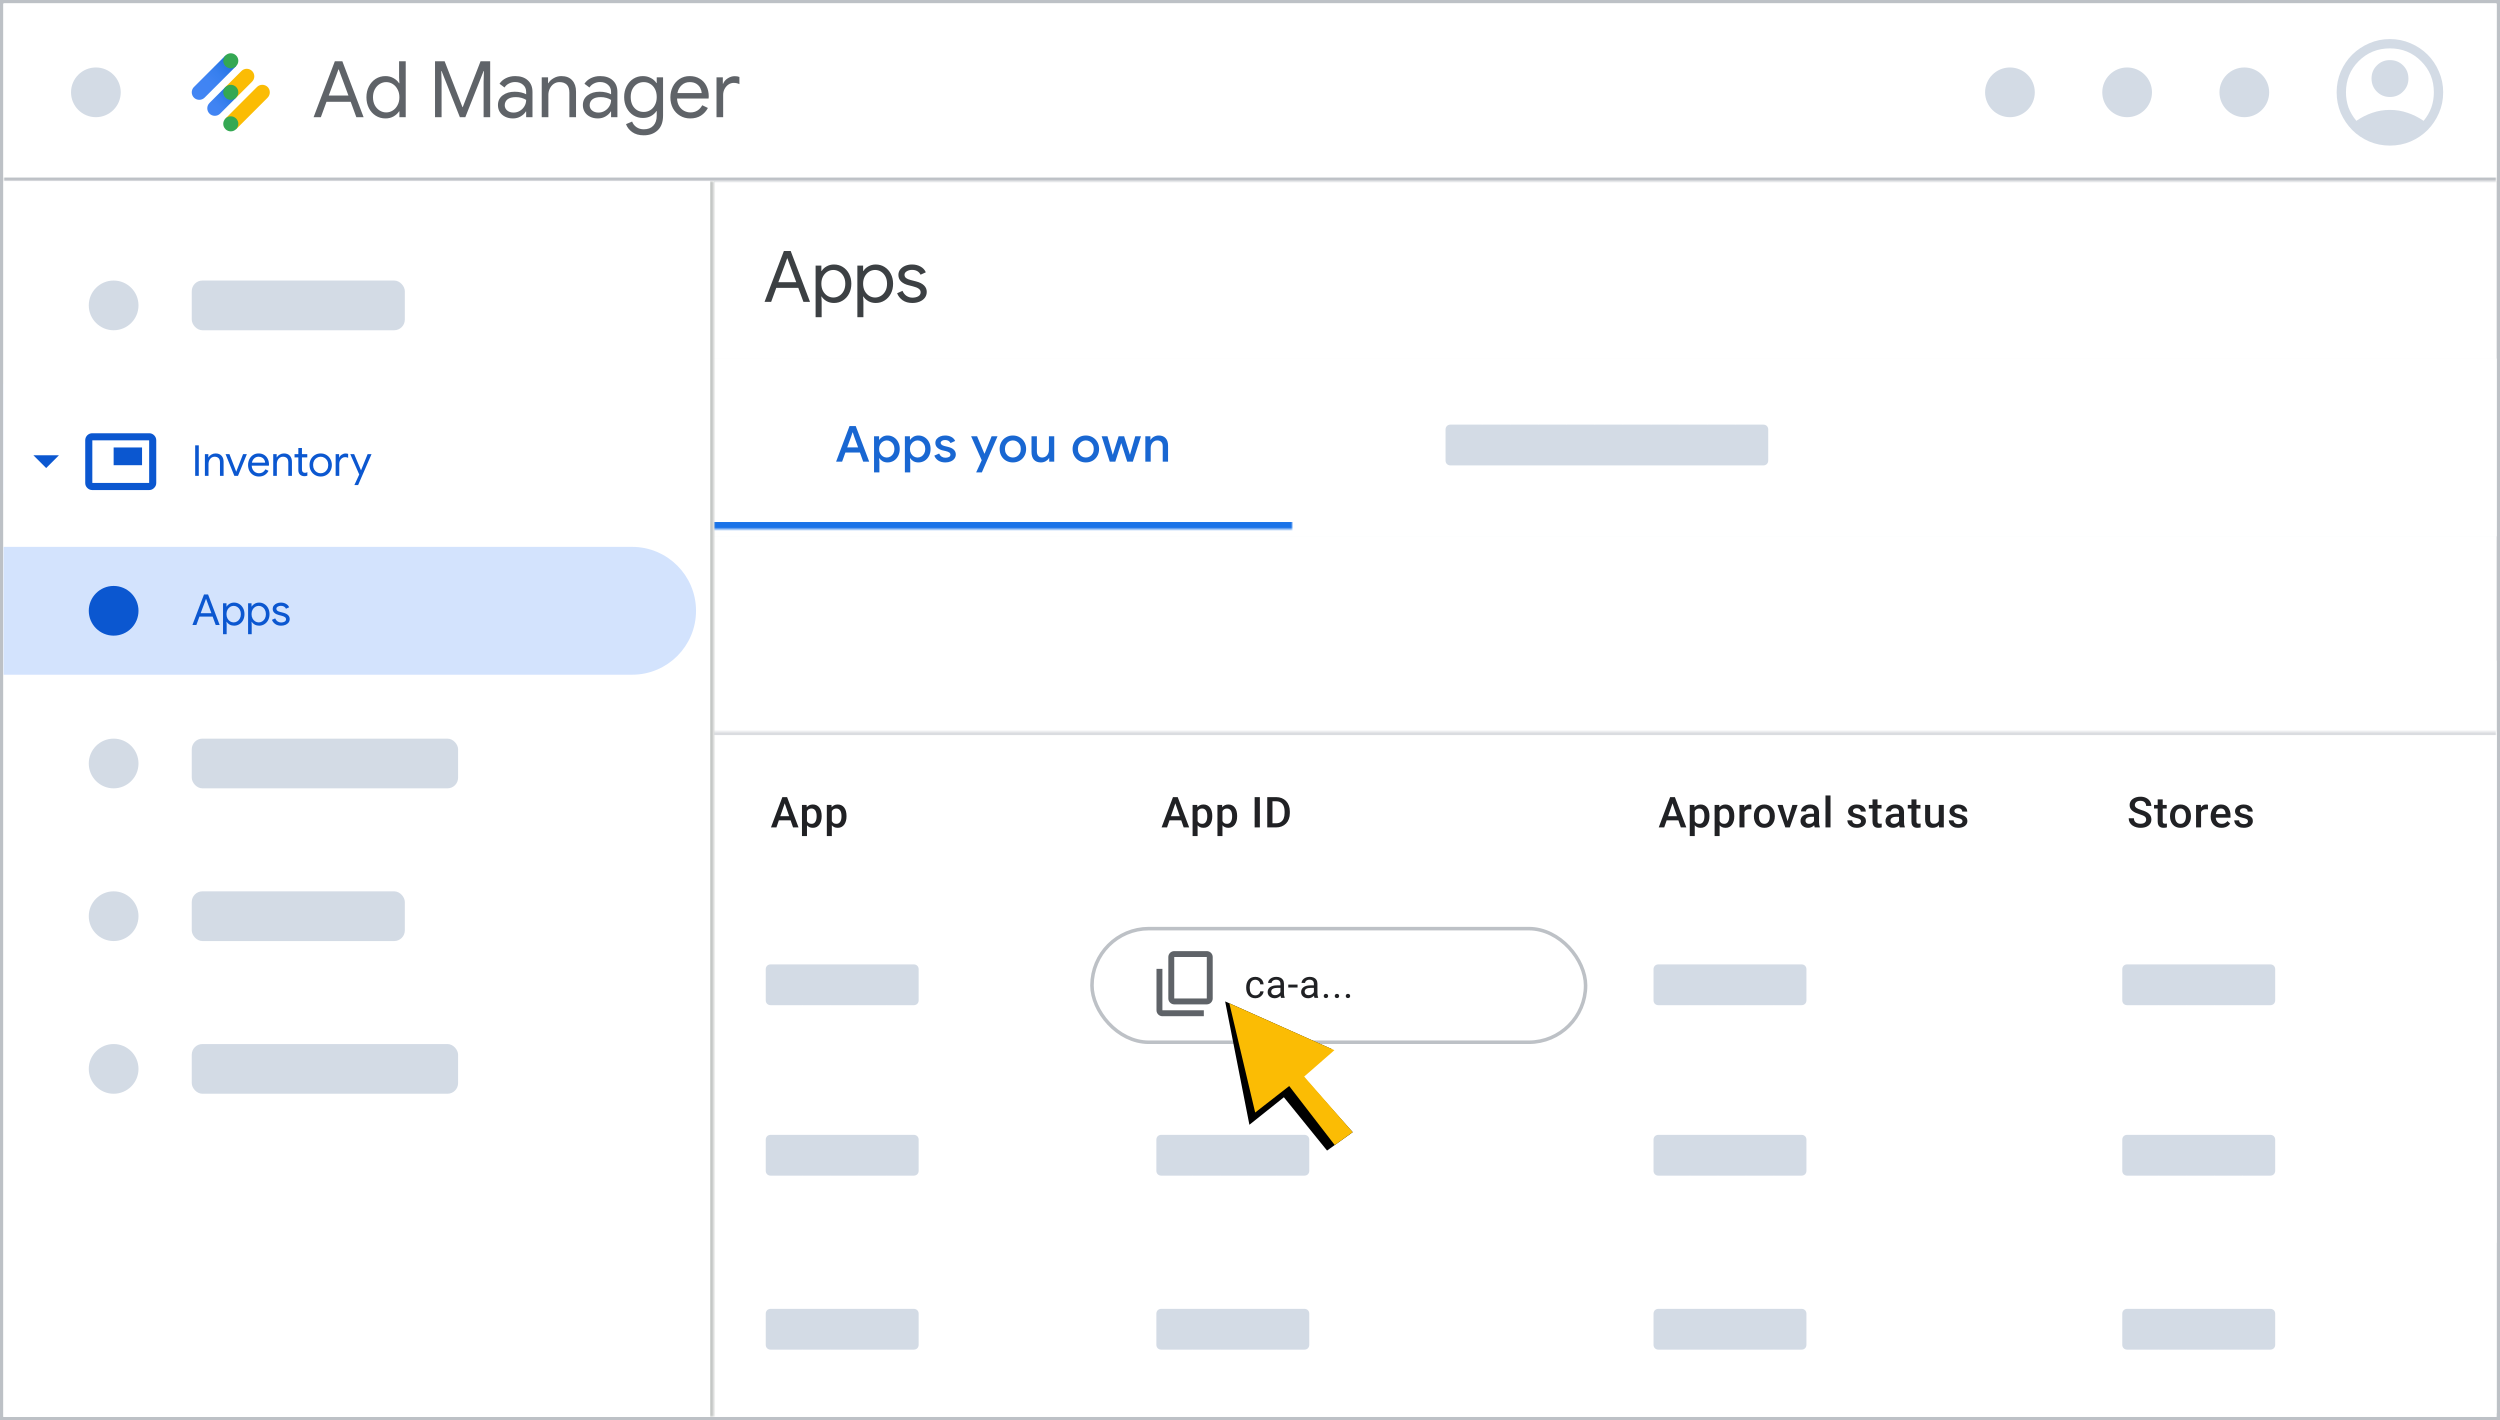 <svg width="704" height="400" viewBox="0 0 704 400" fill="none" xmlns="http://www.w3.org/2000/svg">
<rect x="0.5" y="0.5" width="703" height="399" stroke="#BDC1C6"/>
<rect x="1" y="1" width="702" height="398" fill="white"/>
<mask id="path-3-inside-1_1_4679" fill="white">
<path d="M1 1H703V51H1V1Z"/>
</mask>
<path d="M1 1H703V51H1V1Z" fill="white"/>
<path d="M703 50H1V52H703V50Z" fill="#BDC1C6" mask="url(#path-3-inside-1_1_4679)"/>
<path d="M63.49 15.623L54.615 24.497C53.795 25.317 53.795 26.677 54.615 27.497C55.435 28.317 56.795 28.317 57.615 27.497L66.49 18.622L63.49 15.623Z" fill="url(#paint0_linear_1_4679)"/>
<path d="M66.49 18.622C65.66 19.453 64.32 19.453 63.49 18.622C62.66 17.793 62.66 16.453 63.49 15.623C64.32 14.793 65.66 14.793 66.49 15.623C67.32 16.453 67.32 17.793 66.49 18.622Z" fill="#34A853"/>
<path d="M75.365 24.497C74.546 23.677 73.184 23.68 72.365 24.497L63.49 33.373L66.49 36.373L75.365 27.497C76.181 26.677 76.184 25.317 75.365 24.497Z" fill="#FBBC04"/>
<path d="M66.49 36.373C65.66 37.203 64.32 37.203 63.49 36.373C62.66 35.542 62.66 34.203 63.49 33.373C64.32 32.542 65.66 32.542 66.49 33.373C67.32 34.203 67.32 35.542 66.49 36.373Z" fill="#34A853"/>
<path d="M70.99 19.997C70.16 19.166 68.82 19.166 67.99 19.997C67.972 20.015 63.49 24.497 63.49 24.497L66.49 27.497C66.49 27.497 70.972 23.015 70.99 22.997C71.82 22.166 71.82 20.829 70.99 19.997Z" fill="#FBBC04"/>
<path d="M63.49 24.497L58.99 28.997C58.163 29.823 58.163 31.172 58.99 31.997C59.816 32.822 61.164 32.822 61.99 31.997L66.49 27.497L63.49 24.497Z" fill="url(#paint1_linear_1_4679)"/>
<path d="M66.49 27.497C65.659 28.329 64.321 28.329 63.49 27.497C62.659 26.666 62.66 25.329 63.49 24.497C64.321 23.666 65.659 23.666 66.49 24.497C67.321 25.329 67.321 26.666 66.49 27.497Z" fill="#34A853"/>
<path d="M94.292 17.248H96.404L102.388 33H100.342L98.758 28.666H91.938L90.354 33H88.308L94.292 17.248ZM98.12 26.906L96.008 21.23L95.392 19.536H95.304L94.688 21.23L92.576 26.906H98.12ZM108.554 33.352C107.542 33.352 106.625 33.095 105.804 32.582C104.997 32.069 104.359 31.365 103.89 30.47C103.421 29.561 103.186 28.534 103.186 27.39C103.186 26.261 103.421 25.241 103.89 24.332C104.359 23.423 104.997 22.711 105.804 22.198C106.625 21.685 107.542 21.428 108.554 21.428C109.405 21.428 110.167 21.626 110.842 22.022C111.517 22.403 112.03 22.88 112.382 23.452H112.47L112.382 21.89V17.248H114.252V33H112.47V31.35H112.382C112.03 31.907 111.517 32.384 110.842 32.78C110.167 33.161 109.405 33.352 108.554 33.352ZM108.752 31.658C109.412 31.658 110.021 31.482 110.578 31.13C111.15 30.778 111.605 30.279 111.942 29.634C112.294 28.989 112.47 28.241 112.47 27.39C112.47 26.539 112.294 25.791 111.942 25.146C111.605 24.501 111.15 24.002 110.578 23.65C110.021 23.298 109.412 23.122 108.752 23.122C108.107 23.122 107.498 23.298 106.926 23.65C106.354 24.002 105.892 24.508 105.54 25.168C105.203 25.813 105.034 26.554 105.034 27.39C105.034 28.226 105.203 28.974 105.54 29.634C105.892 30.279 106.354 30.778 106.926 31.13C107.498 31.482 108.107 31.658 108.752 31.658ZM122.502 17.248H125.208L130.224 30.162H130.312L135.328 17.248H138.034V33H136.186V22.99L136.274 19.998H136.186L131.038 33H129.498L124.35 19.998H124.262L124.35 22.99V33H122.502V17.248ZM144.448 33.352C143.627 33.352 142.894 33.191 142.248 32.868C141.603 32.545 141.104 32.105 140.752 31.548C140.4 30.976 140.224 30.331 140.224 29.612C140.224 28.424 140.672 27.5 141.566 26.84C142.461 26.165 143.59 25.828 144.954 25.828C145.629 25.828 146.252 25.901 146.824 26.048C147.411 26.195 147.858 26.363 148.166 26.554V25.872C148.166 25.036 147.873 24.369 147.286 23.87C146.7 23.357 145.959 23.1 145.064 23.1C144.448 23.1 143.869 23.239 143.326 23.518C142.798 23.782 142.38 24.156 142.072 24.64L140.664 23.584C141.104 22.909 141.713 22.381 142.49 22C143.268 21.619 144.126 21.428 145.064 21.428C146.59 21.428 147.785 21.831 148.65 22.638C149.516 23.43 149.948 24.515 149.948 25.894V33H148.166V31.394H148.078C147.756 31.937 147.272 32.399 146.626 32.78C145.981 33.161 145.255 33.352 144.448 33.352ZM144.624 31.702C145.255 31.702 145.842 31.541 146.384 31.218C146.927 30.895 147.36 30.463 147.682 29.92C148.005 29.377 148.166 28.783 148.166 28.138C147.814 27.903 147.382 27.713 146.868 27.566C146.355 27.419 145.812 27.346 145.24 27.346C144.214 27.346 143.436 27.559 142.908 27.984C142.395 28.409 142.138 28.959 142.138 29.634C142.138 30.25 142.373 30.749 142.842 31.13C143.312 31.511 143.906 31.702 144.624 31.702ZM152.55 21.78H154.332V23.43H154.42C154.728 22.873 155.219 22.403 155.894 22.022C156.568 21.626 157.287 21.428 158.05 21.428C159.399 21.428 160.426 21.824 161.13 22.616C161.848 23.393 162.208 24.457 162.208 25.806V33H160.338V26.092C160.338 25.051 160.088 24.295 159.59 23.826C159.091 23.357 158.409 23.122 157.544 23.122C156.942 23.122 156.4 23.291 155.916 23.628C155.446 23.965 155.08 24.413 154.816 24.97C154.552 25.513 154.42 26.085 154.42 26.686V33H152.55V21.78ZM168.36 33.352C167.539 33.352 166.806 33.191 166.16 32.868C165.515 32.545 165.016 32.105 164.664 31.548C164.312 30.976 164.136 30.331 164.136 29.612C164.136 28.424 164.584 27.5 165.478 26.84C166.373 26.165 167.502 25.828 168.866 25.828C169.541 25.828 170.164 25.901 170.736 26.048C171.323 26.195 171.77 26.363 172.078 26.554V25.872C172.078 25.036 171.785 24.369 171.198 23.87C170.612 23.357 169.871 23.1 168.976 23.1C168.36 23.1 167.781 23.239 167.238 23.518C166.71 23.782 166.292 24.156 165.984 24.64L164.576 23.584C165.016 22.909 165.625 22.381 166.402 22C167.18 21.619 168.038 21.428 168.976 21.428C170.502 21.428 171.697 21.831 172.562 22.638C173.428 23.43 173.86 24.515 173.86 25.894V33H172.078V31.394H171.99C171.668 31.937 171.184 32.399 170.538 32.78C169.893 33.161 169.167 33.352 168.36 33.352ZM168.536 31.702C169.167 31.702 169.754 31.541 170.296 31.218C170.839 30.895 171.272 30.463 171.594 29.92C171.917 29.377 172.078 28.783 172.078 28.138C171.726 27.903 171.294 27.713 170.78 27.566C170.267 27.419 169.724 27.346 169.152 27.346C168.126 27.346 167.348 27.559 166.82 27.984C166.307 28.409 166.05 28.959 166.05 29.634C166.05 30.25 166.285 30.749 166.754 31.13C167.224 31.511 167.818 31.702 168.536 31.702ZM181.282 38.104C179.962 38.104 178.87 37.796 178.004 37.18C177.154 36.564 176.582 35.823 176.288 34.958L178.004 34.232C178.239 34.877 178.642 35.398 179.214 35.794C179.801 36.205 180.49 36.41 181.282 36.41C182.441 36.41 183.336 36.073 183.966 35.398C184.612 34.723 184.934 33.77 184.934 32.538V31.284H184.846C184.48 31.856 183.959 32.325 183.284 32.692C182.624 33.044 181.869 33.22 181.018 33.22C180.05 33.22 179.163 32.971 178.356 32.472C177.564 31.973 176.934 31.277 176.464 30.382C175.995 29.487 175.76 28.468 175.76 27.324C175.76 26.195 175.995 25.183 176.464 24.288C176.934 23.379 177.564 22.675 178.356 22.176C179.163 21.677 180.05 21.428 181.018 21.428C181.869 21.428 182.624 21.611 183.284 21.978C183.959 22.33 184.48 22.799 184.846 23.386H184.934V21.78H186.716V32.56C186.716 34.364 186.218 35.735 185.22 36.674C184.223 37.627 182.91 38.104 181.282 38.104ZM181.282 31.526C181.957 31.526 182.566 31.357 183.108 31.02C183.666 30.683 184.106 30.199 184.428 29.568C184.766 28.937 184.934 28.189 184.934 27.324C184.934 26.444 184.766 25.689 184.428 25.058C184.106 24.427 183.666 23.951 183.108 23.628C182.566 23.291 181.957 23.122 181.282 23.122C180.608 23.122 179.992 23.291 179.434 23.628C178.877 23.965 178.43 24.449 178.092 25.08C177.77 25.711 177.608 26.459 177.608 27.324C177.608 28.189 177.77 28.945 178.092 29.59C178.43 30.221 178.877 30.705 179.434 31.042C179.992 31.365 180.608 31.526 181.282 31.526ZM194.368 33.352C193.297 33.352 192.337 33.095 191.486 32.582C190.635 32.069 189.968 31.365 189.484 30.47C189.015 29.561 188.78 28.541 188.78 27.412C188.78 26.341 189 25.351 189.44 24.442C189.895 23.518 190.533 22.785 191.354 22.242C192.19 21.699 193.143 21.428 194.214 21.428C195.314 21.428 196.267 21.677 197.074 22.176C197.881 22.66 198.497 23.335 198.922 24.2C199.362 25.065 199.582 26.055 199.582 27.17C199.582 27.346 199.567 27.537 199.538 27.742H190.65C190.694 28.593 190.899 29.311 191.266 29.898C191.633 30.485 192.095 30.925 192.652 31.218C193.224 31.511 193.818 31.658 194.434 31.658C195.901 31.658 197.008 30.983 197.756 29.634L199.34 30.404C198.871 31.299 198.218 32.017 197.382 32.56C196.546 33.088 195.541 33.352 194.368 33.352ZM197.602 26.202C197.573 25.733 197.441 25.263 197.206 24.794C196.971 24.325 196.605 23.929 196.106 23.606C195.607 23.283 194.977 23.122 194.214 23.122C193.334 23.122 192.586 23.408 191.97 23.98C191.354 24.537 190.951 25.278 190.76 26.202H197.602ZM201.77 21.78H203.552V23.584H203.64C203.86 22.968 204.286 22.462 204.916 22.066C205.547 21.655 206.207 21.45 206.896 21.45C207.41 21.45 207.85 21.523 208.216 21.67V23.694C207.747 23.459 207.219 23.342 206.632 23.342C206.09 23.342 205.591 23.496 205.136 23.804C204.682 24.112 204.315 24.53 204.036 25.058C203.772 25.571 203.64 26.129 203.64 26.73V33H201.77V21.78Z" fill="#5F6368"/>
<path d="M663.55 34.025C664.975 33.05 666.463 32.3 668.013 31.775C669.588 31.225 671.25 30.95 673 30.95C674.775 30.95 676.438 31.225 677.988 31.775C679.563 32.3 681.063 33.05 682.488 34.025C683.463 32.85 684.188 31.6 684.663 30.275C685.138 28.925 685.375 27.5 685.375 26C685.375 22.525 684.175 19.6 681.775 17.225C679.4 14.825 676.475 13.625 673 13.625C669.525 13.625 666.588 14.825 664.188 17.225C661.813 19.6 660.625 22.525 660.625 26C660.625 27.5 660.863 28.925 661.338 30.275C661.838 31.6 662.575 32.85 663.55 34.025ZM673 27.312C671.55 27.312 670.325 26.812 669.325 25.812C668.325 24.812 667.825 23.575 667.825 22.1C667.825 20.65 668.325 19.425 669.325 18.425C670.325 17.425 671.55 16.925 673 16.925C674.475 16.925 675.713 17.425 676.713 18.425C677.713 19.425 678.213 20.663 678.213 22.137C678.213 23.587 677.7 24.812 676.675 25.812C675.675 26.812 674.45 27.312 673 27.312ZM673 41C670.925 41 668.975 40.612 667.15 39.837C665.325 39.038 663.738 37.962 662.388 36.612C661.038 35.237 659.963 33.65 659.163 31.85C658.388 30.025 658 28.075 658 26C658 23.925 658.388 21.975 659.163 20.15C659.963 18.325 661.038 16.738 662.388 15.387C663.763 14.037 665.35 12.975 667.15 12.2C668.975 11.4 670.925 11 673 11C675.075 11 677.025 11.4 678.85 12.2C680.675 12.975 682.263 14.037 683.613 15.387C684.963 16.738 686.025 18.325 686.8 20.15C687.6 21.975 688 23.925 688 26C688 28.075 687.6 30.025 686.8 31.85C686.025 33.65 684.963 35.237 683.613 36.612C682.263 37.962 680.675 39.038 678.85 39.837C677.025 40.612 675.075 41 673 41Z" fill="#D3DBE5"/>
<circle cx="27" cy="26" r="7" fill="#D3DBE5"/>
<circle cx="566" cy="26" r="7" fill="#D3DBE5"/>
<circle cx="599" cy="26" r="7" fill="#D3DBE5"/>
<circle cx="632" cy="26" r="7" fill="#D3DBE5"/>
<circle cx="27" cy="294" r="7" fill="#D3DBE5"/>
<rect x="49" y="287" width="75" height="14" rx="3" fill="#D3DBE5"/>
<circle cx="27" cy="251" r="7" fill="#D3DBE5"/>
<rect x="49" y="244" width="60" height="14" rx="3" fill="#D3DBE5"/>
<circle cx="27" cy="208" r="7" fill="#D3DBE5"/>
<rect x="49" y="201" width="75" height="14" rx="3" fill="#D3DBE5"/>
<circle cx="27" cy="165" r="7" fill="#D3DBE5"/>
<rect x="49" y="158" width="60" height="14" rx="3" fill="#D3DBE5"/>
<circle cx="27" cy="122" r="7" fill="#D3DBE5"/>
<rect x="49" y="115" width="75" height="14" rx="3" fill="#D3DBE5"/>
<circle cx="27" cy="79" r="7" fill="#D3DBE5"/>
<rect x="49" y="72" width="60" height="14" rx="3" fill="#D3DBE5"/>
<path d="M1 108H179.5C188.06 108 195 114.94 195 123.5C195 132.06 188.06 139 179.5 139H1V108Z" fill="#E8F0FE"/>
<rect width="502" height="212" transform="translate(201 186)" fill="white"/>
<g clip-path="url(#clip0_1_4679)">
<mask id="path-31-inside-2_1_4679" fill="white">
<path d="M201 206H703V254H201V206Z"/>
</mask>
<path d="M201 206H703V254H201V206Z" fill="white"/>
<g filter="url(#filter0_i_1_4679)">
<rect width="10" height="48" transform="translate(201 206)" fill="white"/>
</g>
<g filter="url(#filter1_i_1_4679)">
<rect width="100" height="48" transform="translate(211 206)" fill="white"/>
<path d="M221.189 226.605L218.641 234H217.1L220.311 225.469H221.295L221.189 226.605ZM223.322 234L220.768 226.605L220.656 225.469H221.646L224.869 234H223.322ZM223.199 230.836V232.002H218.559V230.836H223.199ZM227.246 228.879V236.438H225.834V227.66H227.135L227.246 228.879ZM231.377 230.771V230.895C231.377 231.355 231.322 231.783 231.213 232.178C231.107 232.568 230.949 232.91 230.738 233.203C230.531 233.492 230.275 233.717 229.971 233.877C229.666 234.037 229.314 234.117 228.916 234.117C228.521 234.117 228.176 234.045 227.879 233.9C227.586 233.752 227.338 233.543 227.135 233.273C226.932 233.004 226.768 232.688 226.643 232.324C226.521 231.957 226.436 231.555 226.385 231.117V230.643C226.436 230.178 226.521 229.756 226.643 229.377C226.768 228.998 226.932 228.672 227.135 228.398C227.338 228.125 227.586 227.914 227.879 227.766C228.172 227.617 228.514 227.543 228.904 227.543C229.303 227.543 229.656 227.621 229.965 227.777C230.273 227.93 230.533 228.148 230.744 228.434C230.955 228.715 231.113 229.055 231.219 229.453C231.324 229.848 231.377 230.287 231.377 230.771ZM229.965 230.895V230.771C229.965 230.479 229.938 230.207 229.883 229.957C229.828 229.703 229.742 229.48 229.625 229.289C229.508 229.098 229.357 228.949 229.174 228.844C228.994 228.734 228.777 228.68 228.523 228.68C228.273 228.68 228.059 228.723 227.879 228.809C227.699 228.891 227.549 229.006 227.428 229.154C227.307 229.303 227.213 229.477 227.146 229.676C227.08 229.871 227.033 230.084 227.006 230.314V231.451C227.053 231.732 227.133 231.99 227.246 232.225C227.359 232.459 227.52 232.646 227.727 232.787C227.938 232.924 228.207 232.992 228.535 232.992C228.789 232.992 229.006 232.938 229.186 232.828C229.365 232.719 229.512 232.568 229.625 232.377C229.742 232.182 229.828 231.957 229.883 231.703C229.938 231.449 229.965 231.18 229.965 230.895ZM234.246 228.879V236.438H232.834V227.66H234.135L234.246 228.879ZM238.377 230.771V230.895C238.377 231.355 238.322 231.783 238.213 232.178C238.107 232.568 237.949 232.91 237.738 233.203C237.531 233.492 237.275 233.717 236.971 233.877C236.666 234.037 236.314 234.117 235.916 234.117C235.521 234.117 235.176 234.045 234.879 233.9C234.586 233.752 234.338 233.543 234.135 233.273C233.932 233.004 233.768 232.688 233.643 232.324C233.521 231.957 233.436 231.555 233.385 231.117V230.643C233.436 230.178 233.521 229.756 233.643 229.377C233.768 228.998 233.932 228.672 234.135 228.398C234.338 228.125 234.586 227.914 234.879 227.766C235.172 227.617 235.514 227.543 235.904 227.543C236.303 227.543 236.656 227.621 236.965 227.777C237.273 227.93 237.533 228.148 237.744 228.434C237.955 228.715 238.113 229.055 238.219 229.453C238.324 229.848 238.377 230.287 238.377 230.771ZM236.965 230.895V230.771C236.965 230.479 236.938 230.207 236.883 229.957C236.828 229.703 236.742 229.48 236.625 229.289C236.508 229.098 236.357 228.949 236.174 228.844C235.994 228.734 235.777 228.68 235.523 228.68C235.273 228.68 235.059 228.723 234.879 228.809C234.699 228.891 234.549 229.006 234.428 229.154C234.307 229.303 234.213 229.477 234.146 229.676C234.08 229.871 234.033 230.084 234.006 230.314V231.451C234.053 231.732 234.133 231.99 234.246 232.225C234.359 232.459 234.52 232.646 234.727 232.787C234.938 232.924 235.207 232.992 235.535 232.992C235.789 232.992 236.006 232.938 236.186 232.828C236.365 232.719 236.512 232.568 236.625 232.377C236.742 232.182 236.828 231.957 236.883 231.703C236.938 231.449 236.965 231.18 236.965 230.895Z" fill="#202124"/>
</g>
<g filter="url(#filter2_i_1_4679)">
<rect width="140" height="48" transform="translate(311 206)" fill="white"/>
<path d="M331.189 226.605L328.641 234H327.1L330.311 225.469H331.295L331.189 226.605ZM333.322 234L330.768 226.605L330.656 225.469H331.646L334.869 234H333.322ZM333.199 230.836V232.002H328.559V230.836H333.199ZM337.246 228.879V236.438H335.834V227.66H337.135L337.246 228.879ZM341.377 230.771V230.895C341.377 231.355 341.322 231.783 341.213 232.178C341.107 232.568 340.949 232.91 340.738 233.203C340.531 233.492 340.275 233.717 339.971 233.877C339.666 234.037 339.314 234.117 338.916 234.117C338.521 234.117 338.176 234.045 337.879 233.9C337.586 233.752 337.338 233.543 337.135 233.273C336.932 233.004 336.768 232.688 336.643 232.324C336.521 231.957 336.436 231.555 336.385 231.117V230.643C336.436 230.178 336.521 229.756 336.643 229.377C336.768 228.998 336.932 228.672 337.135 228.398C337.338 228.125 337.586 227.914 337.879 227.766C338.172 227.617 338.514 227.543 338.904 227.543C339.303 227.543 339.656 227.621 339.965 227.777C340.273 227.93 340.533 228.148 340.744 228.434C340.955 228.715 341.113 229.055 341.219 229.453C341.324 229.848 341.377 230.287 341.377 230.771ZM339.965 230.895V230.771C339.965 230.479 339.938 230.207 339.883 229.957C339.828 229.703 339.742 229.48 339.625 229.289C339.508 229.098 339.357 228.949 339.174 228.844C338.994 228.734 338.777 228.68 338.523 228.68C338.273 228.68 338.059 228.723 337.879 228.809C337.699 228.891 337.549 229.006 337.428 229.154C337.307 229.303 337.213 229.477 337.146 229.676C337.08 229.871 337.033 230.084 337.006 230.314V231.451C337.053 231.732 337.133 231.99 337.246 232.225C337.359 232.459 337.52 232.646 337.727 232.787C337.938 232.924 338.207 232.992 338.535 232.992C338.789 232.992 339.006 232.938 339.186 232.828C339.365 232.719 339.512 232.568 339.625 232.377C339.742 232.182 339.828 231.957 339.883 231.703C339.938 231.449 339.965 231.18 339.965 230.895ZM344.246 228.879V236.438H342.834V227.66H344.135L344.246 228.879ZM348.377 230.771V230.895C348.377 231.355 348.322 231.783 348.213 232.178C348.107 232.568 347.949 232.91 347.738 233.203C347.531 233.492 347.275 233.717 346.971 233.877C346.666 234.037 346.314 234.117 345.916 234.117C345.521 234.117 345.176 234.045 344.879 233.9C344.586 233.752 344.338 233.543 344.135 233.273C343.932 233.004 343.768 232.688 343.643 232.324C343.521 231.957 343.436 231.555 343.385 231.117V230.643C343.436 230.178 343.521 229.756 343.643 229.377C343.768 228.998 343.932 228.672 344.135 228.398C344.338 228.125 344.586 227.914 344.879 227.766C345.172 227.617 345.514 227.543 345.904 227.543C346.303 227.543 346.656 227.621 346.965 227.777C347.273 227.93 347.533 228.148 347.744 228.434C347.955 228.715 348.113 229.055 348.219 229.453C348.324 229.848 348.377 230.287 348.377 230.771ZM346.965 230.895V230.771C346.965 230.479 346.938 230.207 346.883 229.957C346.828 229.703 346.742 229.48 346.625 229.289C346.508 229.098 346.357 228.949 346.174 228.844C345.994 228.734 345.777 228.68 345.523 228.68C345.273 228.68 345.059 228.723 344.879 228.809C344.699 228.891 344.549 229.006 344.428 229.154C344.307 229.303 344.213 229.477 344.146 229.676C344.08 229.871 344.033 230.084 344.006 230.314V231.451C344.053 231.732 344.133 231.99 344.246 232.225C344.359 232.459 344.52 232.646 344.727 232.787C344.938 232.924 345.207 232.992 345.535 232.992C345.789 232.992 346.006 232.938 346.186 232.828C346.365 232.719 346.512 232.568 346.625 232.377C346.742 232.182 346.828 231.957 346.883 231.703C346.938 231.449 346.965 231.18 346.965 230.895ZM354.777 225.469V234H353.307V225.469H354.777ZM359.334 234H357.512L357.523 232.834H359.334C359.861 232.834 360.303 232.719 360.658 232.488C361.018 232.258 361.287 231.928 361.467 231.498C361.65 231.068 361.742 230.557 361.742 229.963V229.5C361.742 229.039 361.689 228.631 361.584 228.275C361.482 227.92 361.33 227.621 361.127 227.379C360.928 227.137 360.682 226.953 360.389 226.828C360.1 226.703 359.766 226.641 359.387 226.641H357.477V225.469H359.387C359.953 225.469 360.471 225.564 360.939 225.756C361.408 225.943 361.812 226.215 362.152 226.57C362.496 226.926 362.76 227.352 362.943 227.848C363.127 228.344 363.219 228.898 363.219 229.512V229.963C363.219 230.576 363.127 231.131 362.943 231.627C362.76 232.123 362.496 232.549 362.152 232.904C361.809 233.256 361.398 233.527 360.922 233.719C360.449 233.906 359.92 234 359.334 234ZM358.326 225.469V234H356.855V225.469H358.326Z" fill="#202124"/>
</g>
<g filter="url(#filter3_i_1_4679)">
<rect width="132" height="48" transform="translate(451 206)" fill="white"/>
<path d="M471.189 226.605L468.641 234H467.1L470.311 225.469H471.295L471.189 226.605ZM473.322 234L470.768 226.605L470.656 225.469H471.646L474.869 234H473.322ZM473.199 230.836V232.002H468.559V230.836H473.199ZM477.246 228.879V236.438H475.834V227.66H477.135L477.246 228.879ZM481.377 230.771V230.895C481.377 231.355 481.322 231.783 481.213 232.178C481.107 232.568 480.949 232.91 480.738 233.203C480.531 233.492 480.275 233.717 479.971 233.877C479.666 234.037 479.314 234.117 478.916 234.117C478.521 234.117 478.176 234.045 477.879 233.9C477.586 233.752 477.338 233.543 477.135 233.273C476.932 233.004 476.768 232.688 476.643 232.324C476.521 231.957 476.436 231.555 476.385 231.117V230.643C476.436 230.178 476.521 229.756 476.643 229.377C476.768 228.998 476.932 228.672 477.135 228.398C477.338 228.125 477.586 227.914 477.879 227.766C478.172 227.617 478.514 227.543 478.904 227.543C479.303 227.543 479.656 227.621 479.965 227.777C480.273 227.93 480.533 228.148 480.744 228.434C480.955 228.715 481.113 229.055 481.219 229.453C481.324 229.848 481.377 230.287 481.377 230.771ZM479.965 230.895V230.771C479.965 230.479 479.938 230.207 479.883 229.957C479.828 229.703 479.742 229.48 479.625 229.289C479.508 229.098 479.357 228.949 479.174 228.844C478.994 228.734 478.777 228.68 478.523 228.68C478.273 228.68 478.059 228.723 477.879 228.809C477.699 228.891 477.549 229.006 477.428 229.154C477.307 229.303 477.213 229.477 477.146 229.676C477.08 229.871 477.033 230.084 477.006 230.314V231.451C477.053 231.732 477.133 231.99 477.246 232.225C477.359 232.459 477.52 232.646 477.727 232.787C477.938 232.924 478.207 232.992 478.535 232.992C478.789 232.992 479.006 232.938 479.186 232.828C479.365 232.719 479.512 232.568 479.625 232.377C479.742 232.182 479.828 231.957 479.883 231.703C479.938 231.449 479.965 231.18 479.965 230.895ZM484.246 228.879V236.438H482.834V227.66H484.135L484.246 228.879ZM488.377 230.771V230.895C488.377 231.355 488.322 231.783 488.213 232.178C488.107 232.568 487.949 232.91 487.738 233.203C487.531 233.492 487.275 233.717 486.971 233.877C486.666 234.037 486.314 234.117 485.916 234.117C485.521 234.117 485.176 234.045 484.879 233.9C484.586 233.752 484.338 233.543 484.135 233.273C483.932 233.004 483.768 232.688 483.643 232.324C483.521 231.957 483.436 231.555 483.385 231.117V230.643C483.436 230.178 483.521 229.756 483.643 229.377C483.768 228.998 483.932 228.672 484.135 228.398C484.338 228.125 484.586 227.914 484.879 227.766C485.172 227.617 485.514 227.543 485.904 227.543C486.303 227.543 486.656 227.621 486.965 227.777C487.273 227.93 487.533 228.148 487.744 228.434C487.955 228.715 488.113 229.055 488.219 229.453C488.324 229.848 488.377 230.287 488.377 230.771ZM486.965 230.895V230.771C486.965 230.479 486.938 230.207 486.883 229.957C486.828 229.703 486.742 229.48 486.625 229.289C486.508 229.098 486.357 228.949 486.174 228.844C485.994 228.734 485.777 228.68 485.523 228.68C485.273 228.68 485.059 228.723 484.879 228.809C484.699 228.891 484.549 229.006 484.428 229.154C484.307 229.303 484.213 229.477 484.146 229.676C484.08 229.871 484.033 230.084 484.006 230.314V231.451C484.053 231.732 484.133 231.99 484.246 232.225C484.359 232.459 484.52 232.646 484.727 232.787C484.938 232.924 485.207 232.992 485.535 232.992C485.789 232.992 486.006 232.938 486.186 232.828C486.365 232.719 486.512 232.568 486.625 232.377C486.742 232.182 486.828 231.957 486.883 231.703C486.938 231.449 486.965 231.18 486.965 230.895ZM491.246 228.867V234H489.834V227.66H491.182L491.246 228.867ZM493.186 227.619L493.174 228.932C493.088 228.916 492.994 228.904 492.893 228.896C492.795 228.889 492.697 228.885 492.6 228.885C492.357 228.885 492.145 228.92 491.961 228.99C491.777 229.057 491.623 229.154 491.498 229.283C491.377 229.408 491.283 229.561 491.217 229.74C491.15 229.92 491.111 230.121 491.1 230.344L490.777 230.367C490.777 229.969 490.816 229.6 490.895 229.26C490.973 228.92 491.09 228.621 491.246 228.363C491.406 228.105 491.605 227.904 491.844 227.76C492.086 227.615 492.365 227.543 492.682 227.543C492.768 227.543 492.859 227.551 492.957 227.566C493.059 227.582 493.135 227.6 493.186 227.619ZM493.898 230.9V230.766C493.898 230.309 493.965 229.885 494.098 229.494C494.23 229.1 494.422 228.758 494.672 228.469C494.926 228.176 495.234 227.949 495.598 227.789C495.965 227.625 496.379 227.543 496.84 227.543C497.305 227.543 497.719 227.625 498.082 227.789C498.449 227.949 498.76 228.176 499.014 228.469C499.268 228.758 499.461 229.1 499.594 229.494C499.727 229.885 499.793 230.309 499.793 230.766V230.9C499.793 231.357 499.727 231.781 499.594 232.172C499.461 232.562 499.268 232.904 499.014 233.197C498.76 233.486 498.451 233.713 498.088 233.877C497.725 234.037 497.312 234.117 496.852 234.117C496.387 234.117 495.971 234.037 495.604 233.877C495.24 233.713 494.932 233.486 494.678 233.197C494.424 232.904 494.23 232.562 494.098 232.172C493.965 231.781 493.898 231.357 493.898 230.9ZM495.311 230.766V230.9C495.311 231.186 495.34 231.455 495.398 231.709C495.457 231.963 495.549 232.186 495.674 232.377C495.799 232.568 495.959 232.719 496.154 232.828C496.35 232.938 496.582 232.992 496.852 232.992C497.113 232.992 497.34 232.938 497.531 232.828C497.727 232.719 497.887 232.568 498.012 232.377C498.137 232.186 498.229 231.963 498.287 231.709C498.35 231.455 498.381 231.186 498.381 230.9V230.766C498.381 230.484 498.35 230.219 498.287 229.969C498.229 229.715 498.135 229.49 498.006 229.295C497.881 229.1 497.721 228.947 497.525 228.838C497.334 228.725 497.105 228.668 496.84 228.668C496.574 228.668 496.344 228.725 496.148 228.838C495.957 228.947 495.799 229.1 495.674 229.295C495.549 229.49 495.457 229.715 495.398 229.969C495.34 230.219 495.311 230.484 495.311 230.766ZM503.195 232.881L504.748 227.66H506.213L504.01 234H503.096L503.195 232.881ZM502.006 227.66L503.588 232.904L503.664 234H502.75L500.535 227.66H502.006ZM510.816 232.729V229.705C510.816 229.479 510.775 229.283 510.693 229.119C510.611 228.955 510.486 228.828 510.318 228.738C510.154 228.648 509.947 228.604 509.697 228.604C509.467 228.604 509.268 228.643 509.1 228.721C508.932 228.799 508.801 228.904 508.707 229.037C508.613 229.17 508.566 229.32 508.566 229.488H507.16C507.16 229.238 507.221 228.996 507.342 228.762C507.463 228.527 507.639 228.318 507.869 228.135C508.1 227.951 508.375 227.807 508.695 227.701C509.016 227.596 509.375 227.543 509.773 227.543C510.25 227.543 510.672 227.623 511.039 227.783C511.41 227.943 511.701 228.186 511.912 228.51C512.127 228.83 512.234 229.232 512.234 229.717V232.535C512.234 232.824 512.254 233.084 512.293 233.314C512.336 233.541 512.396 233.738 512.475 233.906V234H511.027C510.961 233.848 510.908 233.654 510.869 233.42C510.834 233.182 510.816 232.951 510.816 232.729ZM511.021 230.145L511.033 231.018H510.02C509.758 231.018 509.527 231.043 509.328 231.094C509.129 231.141 508.963 231.211 508.83 231.305C508.697 231.398 508.598 231.512 508.531 231.645C508.465 231.777 508.432 231.928 508.432 232.096C508.432 232.264 508.471 232.418 508.549 232.559C508.627 232.695 508.74 232.803 508.889 232.881C509.041 232.959 509.225 232.998 509.439 232.998C509.729 232.998 509.98 232.939 510.195 232.822C510.414 232.701 510.586 232.555 510.711 232.383C510.836 232.207 510.902 232.041 510.91 231.885L511.367 232.512C511.32 232.672 511.24 232.844 511.127 233.027C511.014 233.211 510.865 233.387 510.682 233.555C510.502 233.719 510.285 233.854 510.031 233.959C509.781 234.064 509.492 234.117 509.164 234.117C508.75 234.117 508.381 234.035 508.057 233.871C507.732 233.703 507.479 233.479 507.295 233.197C507.111 232.912 507.02 232.59 507.02 232.23C507.02 231.895 507.082 231.598 507.207 231.34C507.336 231.078 507.523 230.859 507.77 230.684C508.02 230.508 508.324 230.375 508.684 230.285C509.043 230.191 509.453 230.145 509.914 230.145H511.021ZM515.473 225V234H514.055V225H515.473ZM524.064 232.283C524.064 232.143 524.029 232.016 523.959 231.902C523.889 231.785 523.754 231.68 523.555 231.586C523.359 231.492 523.07 231.406 522.688 231.328C522.352 231.254 522.043 231.166 521.762 231.064C521.484 230.959 521.246 230.832 521.047 230.684C520.848 230.535 520.693 230.359 520.584 230.156C520.475 229.953 520.42 229.719 520.42 229.453C520.42 229.195 520.477 228.951 520.59 228.721C520.703 228.49 520.865 228.287 521.076 228.111C521.287 227.936 521.543 227.797 521.844 227.695C522.148 227.594 522.488 227.543 522.863 227.543C523.395 227.543 523.85 227.633 524.229 227.812C524.611 227.988 524.904 228.229 525.107 228.533C525.311 228.834 525.412 229.174 525.412 229.553H524C524 229.385 523.957 229.229 523.871 229.084C523.789 228.936 523.664 228.816 523.496 228.727C523.328 228.633 523.117 228.586 522.863 228.586C522.621 228.586 522.42 228.625 522.26 228.703C522.104 228.777 521.986 228.875 521.908 228.996C521.834 229.117 521.797 229.25 521.797 229.395C521.797 229.5 521.816 229.596 521.855 229.682C521.898 229.764 521.969 229.84 522.066 229.91C522.164 229.977 522.297 230.039 522.465 230.098C522.637 230.156 522.852 230.213 523.109 230.268C523.594 230.369 524.01 230.5 524.357 230.66C524.709 230.816 524.979 231.02 525.166 231.27C525.354 231.516 525.447 231.828 525.447 232.207C525.447 232.488 525.387 232.746 525.266 232.98C525.148 233.211 524.977 233.412 524.75 233.584C524.523 233.752 524.252 233.883 523.936 233.977C523.623 234.07 523.271 234.117 522.881 234.117C522.307 234.117 521.82 234.016 521.422 233.812C521.023 233.605 520.721 233.342 520.514 233.021C520.311 232.697 520.209 232.361 520.209 232.014H521.574C521.59 232.275 521.662 232.484 521.791 232.641C521.924 232.793 522.088 232.904 522.283 232.975C522.482 233.041 522.688 233.074 522.898 233.074C523.152 233.074 523.365 233.041 523.537 232.975C523.709 232.904 523.84 232.811 523.93 232.693C524.02 232.572 524.064 232.436 524.064 232.283ZM529.84 227.66V228.691H526.266V227.66H529.84ZM527.297 226.107H528.709V232.248C528.709 232.443 528.736 232.594 528.791 232.699C528.85 232.801 528.93 232.869 529.031 232.904C529.133 232.939 529.252 232.957 529.389 232.957C529.486 232.957 529.58 232.951 529.67 232.939C529.76 232.928 529.832 232.916 529.887 232.904L529.893 233.982C529.775 234.018 529.639 234.049 529.482 234.076C529.33 234.104 529.154 234.117 528.955 234.117C528.631 234.117 528.344 234.061 528.094 233.947C527.844 233.83 527.648 233.641 527.508 233.379C527.367 233.117 527.297 232.77 527.297 232.336V226.107ZM534.754 232.729V229.705C534.754 229.479 534.713 229.283 534.631 229.119C534.549 228.955 534.424 228.828 534.256 228.738C534.092 228.648 533.885 228.604 533.635 228.604C533.404 228.604 533.205 228.643 533.037 228.721C532.869 228.799 532.738 228.904 532.645 229.037C532.551 229.17 532.504 229.32 532.504 229.488H531.098C531.098 229.238 531.158 228.996 531.279 228.762C531.4 228.527 531.576 228.318 531.807 228.135C532.037 227.951 532.312 227.807 532.633 227.701C532.953 227.596 533.312 227.543 533.711 227.543C534.188 227.543 534.609 227.623 534.977 227.783C535.348 227.943 535.639 228.186 535.85 228.51C536.064 228.83 536.172 229.232 536.172 229.717V232.535C536.172 232.824 536.191 233.084 536.23 233.314C536.273 233.541 536.334 233.738 536.412 233.906V234H534.965C534.898 233.848 534.846 233.654 534.807 233.42C534.771 233.182 534.754 232.951 534.754 232.729ZM534.959 230.145L534.971 231.018H533.957C533.695 231.018 533.465 231.043 533.266 231.094C533.066 231.141 532.9 231.211 532.768 231.305C532.635 231.398 532.535 231.512 532.469 231.645C532.402 231.777 532.369 231.928 532.369 232.096C532.369 232.264 532.408 232.418 532.486 232.559C532.564 232.695 532.678 232.803 532.826 232.881C532.979 232.959 533.162 232.998 533.377 232.998C533.666 232.998 533.918 232.939 534.133 232.822C534.352 232.701 534.523 232.555 534.648 232.383C534.773 232.207 534.84 232.041 534.848 231.885L535.305 232.512C535.258 232.672 535.178 232.844 535.064 233.027C534.951 233.211 534.803 233.387 534.619 233.555C534.439 233.719 534.223 233.854 533.969 233.959C533.719 234.064 533.43 234.117 533.102 234.117C532.688 234.117 532.318 234.035 531.994 233.871C531.67 233.703 531.416 233.479 531.232 233.197C531.049 232.912 530.957 232.59 530.957 232.23C530.957 231.895 531.02 231.598 531.145 231.34C531.273 231.078 531.461 230.859 531.707 230.684C531.957 230.508 532.262 230.375 532.621 230.285C532.98 230.191 533.391 230.145 533.852 230.145H534.959ZM540.805 227.66V228.691H537.23V227.66H540.805ZM538.262 226.107H539.674V232.248C539.674 232.443 539.701 232.594 539.756 232.699C539.814 232.801 539.895 232.869 539.996 232.904C540.098 232.939 540.217 232.957 540.354 232.957C540.451 232.957 540.545 232.951 540.635 232.939C540.725 232.928 540.797 232.916 540.852 232.904L540.857 233.982C540.74 234.018 540.604 234.049 540.447 234.076C540.295 234.104 540.119 234.117 539.92 234.117C539.596 234.117 539.309 234.061 539.059 233.947C538.809 233.83 538.613 233.641 538.473 233.379C538.332 233.117 538.262 232.77 538.262 232.336V226.107ZM545.959 232.506V227.66H547.377V234H546.041L545.959 232.506ZM546.158 231.188L546.633 231.176C546.633 231.602 546.586 231.994 546.492 232.354C546.398 232.709 546.254 233.02 546.059 233.285C545.863 233.547 545.613 233.752 545.309 233.9C545.004 234.045 544.639 234.117 544.213 234.117C543.904 234.117 543.621 234.072 543.363 233.982C543.105 233.893 542.883 233.754 542.695 233.566C542.512 233.379 542.369 233.135 542.268 232.834C542.166 232.533 542.115 232.174 542.115 231.756V227.66H543.527V231.768C543.527 231.998 543.555 232.191 543.609 232.348C543.664 232.5 543.738 232.623 543.832 232.717C543.926 232.811 544.035 232.877 544.16 232.916C544.285 232.955 544.418 232.975 544.559 232.975C544.961 232.975 545.277 232.896 545.508 232.74C545.742 232.58 545.908 232.365 546.006 232.096C546.107 231.826 546.158 231.523 546.158 231.188ZM552.631 232.283C552.631 232.143 552.596 232.016 552.525 231.902C552.455 231.785 552.32 231.68 552.121 231.586C551.926 231.492 551.637 231.406 551.254 231.328C550.918 231.254 550.609 231.166 550.328 231.064C550.051 230.959 549.812 230.832 549.613 230.684C549.414 230.535 549.26 230.359 549.15 230.156C549.041 229.953 548.986 229.719 548.986 229.453C548.986 229.195 549.043 228.951 549.156 228.721C549.27 228.49 549.432 228.287 549.643 228.111C549.854 227.936 550.109 227.797 550.41 227.695C550.715 227.594 551.055 227.543 551.43 227.543C551.961 227.543 552.416 227.633 552.795 227.812C553.178 227.988 553.471 228.229 553.674 228.533C553.877 228.834 553.979 229.174 553.979 229.553H552.566C552.566 229.385 552.523 229.229 552.438 229.084C552.355 228.936 552.23 228.816 552.062 228.727C551.895 228.633 551.684 228.586 551.43 228.586C551.188 228.586 550.986 228.625 550.826 228.703C550.67 228.777 550.553 228.875 550.475 228.996C550.4 229.117 550.363 229.25 550.363 229.395C550.363 229.5 550.383 229.596 550.422 229.682C550.465 229.764 550.535 229.84 550.633 229.91C550.73 229.977 550.863 230.039 551.031 230.098C551.203 230.156 551.418 230.213 551.676 230.268C552.16 230.369 552.576 230.5 552.924 230.66C553.275 230.816 553.545 231.02 553.732 231.27C553.92 231.516 554.014 231.828 554.014 232.207C554.014 232.488 553.953 232.746 553.832 232.98C553.715 233.211 553.543 233.412 553.316 233.584C553.09 233.752 552.818 233.883 552.502 233.977C552.189 234.07 551.838 234.117 551.447 234.117C550.873 234.117 550.387 234.016 549.988 233.812C549.59 233.605 549.287 233.342 549.08 233.021C548.877 232.697 548.775 232.361 548.775 232.014H550.141C550.156 232.275 550.229 232.484 550.357 232.641C550.49 232.793 550.654 232.904 550.85 232.975C551.049 233.041 551.254 233.074 551.465 233.074C551.719 233.074 551.932 233.041 552.104 232.975C552.275 232.904 552.406 232.811 552.496 232.693C552.586 232.572 552.631 232.436 552.631 232.283Z" fill="#202124"/>
</g>
<g filter="url(#filter4_i_1_4679)">
<rect width="121" height="48" transform="translate(583 206)" fill="white"/>
<path d="M604.355 231.803C604.355 231.627 604.328 231.471 604.273 231.334C604.223 231.197 604.131 231.072 603.998 230.959C603.865 230.846 603.678 230.736 603.436 230.631C603.197 230.521 602.893 230.41 602.521 230.297C602.115 230.172 601.74 230.033 601.396 229.881C601.057 229.725 600.76 229.545 600.506 229.342C600.252 229.135 600.055 228.898 599.914 228.633C599.773 228.363 599.703 228.053 599.703 227.701C599.703 227.354 599.775 227.037 599.92 226.752C600.068 226.467 600.277 226.221 600.547 226.014C600.82 225.803 601.143 225.641 601.514 225.527C601.885 225.41 602.295 225.352 602.744 225.352C603.377 225.352 603.922 225.469 604.379 225.703C604.84 225.938 605.193 226.252 605.439 226.646C605.689 227.041 605.814 227.477 605.814 227.953H604.355C604.355 227.672 604.295 227.424 604.174 227.209C604.057 226.99 603.877 226.818 603.635 226.693C603.396 226.568 603.094 226.506 602.727 226.506C602.379 226.506 602.09 226.559 601.859 226.664C601.629 226.77 601.457 226.912 601.344 227.092C601.23 227.271 601.174 227.475 601.174 227.701C601.174 227.861 601.211 228.008 601.285 228.141C601.359 228.27 601.473 228.391 601.625 228.504C601.777 228.613 601.969 228.717 602.199 228.814C602.43 228.912 602.701 229.006 603.014 229.096C603.486 229.236 603.898 229.393 604.25 229.564C604.602 229.732 604.895 229.924 605.129 230.139C605.363 230.354 605.539 230.598 605.656 230.871C605.773 231.141 605.832 231.447 605.832 231.791C605.832 232.15 605.76 232.475 605.615 232.764C605.471 233.049 605.264 233.293 604.994 233.496C604.729 233.695 604.408 233.85 604.033 233.959C603.662 234.064 603.248 234.117 602.791 234.117C602.381 234.117 601.977 234.062 601.578 233.953C601.184 233.844 600.824 233.678 600.5 233.455C600.176 233.229 599.918 232.947 599.727 232.611C599.535 232.271 599.439 231.875 599.439 231.422H600.91C600.91 231.699 600.957 231.936 601.051 232.131C601.148 232.326 601.283 232.486 601.455 232.611C601.627 232.732 601.826 232.822 602.053 232.881C602.283 232.939 602.529 232.969 602.791 232.969C603.135 232.969 603.422 232.92 603.652 232.822C603.887 232.725 604.062 232.588 604.18 232.412C604.297 232.236 604.355 232.033 604.355 231.803ZM610.148 227.66V228.691H606.574V227.66H610.148ZM607.605 226.107H609.018V232.248C609.018 232.443 609.045 232.594 609.1 232.699C609.158 232.801 609.238 232.869 609.34 232.904C609.441 232.939 609.561 232.957 609.697 232.957C609.795 232.957 609.889 232.951 609.979 232.939C610.068 232.928 610.141 232.916 610.195 232.904L610.201 233.982C610.084 234.018 609.947 234.049 609.791 234.076C609.639 234.104 609.463 234.117 609.264 234.117C608.939 234.117 608.652 234.061 608.402 233.947C608.152 233.83 607.957 233.641 607.816 233.379C607.676 233.117 607.605 232.77 607.605 232.336V226.107ZM611.078 230.9V230.766C611.078 230.309 611.145 229.885 611.277 229.494C611.41 229.1 611.602 228.758 611.852 228.469C612.105 228.176 612.414 227.949 612.777 227.789C613.145 227.625 613.559 227.543 614.02 227.543C614.484 227.543 614.898 227.625 615.262 227.789C615.629 227.949 615.939 228.176 616.193 228.469C616.447 228.758 616.641 229.1 616.773 229.494C616.906 229.885 616.973 230.309 616.973 230.766V230.9C616.973 231.357 616.906 231.781 616.773 232.172C616.641 232.562 616.447 232.904 616.193 233.197C615.939 233.486 615.631 233.713 615.268 233.877C614.904 234.037 614.492 234.117 614.031 234.117C613.566 234.117 613.15 234.037 612.783 233.877C612.42 233.713 612.111 233.486 611.857 233.197C611.604 232.904 611.41 232.562 611.277 232.172C611.145 231.781 611.078 231.357 611.078 230.9ZM612.49 230.766V230.9C612.49 231.186 612.52 231.455 612.578 231.709C612.637 231.963 612.729 232.186 612.854 232.377C612.979 232.568 613.139 232.719 613.334 232.828C613.529 232.938 613.762 232.992 614.031 232.992C614.293 232.992 614.52 232.938 614.711 232.828C614.906 232.719 615.066 232.568 615.191 232.377C615.316 232.186 615.408 231.963 615.467 231.709C615.529 231.455 615.561 231.186 615.561 230.9V230.766C615.561 230.484 615.529 230.219 615.467 229.969C615.408 229.715 615.314 229.49 615.186 229.295C615.061 229.1 614.9 228.947 614.705 228.838C614.514 228.725 614.285 228.668 614.02 228.668C613.754 228.668 613.523 228.725 613.328 228.838C613.137 228.947 612.979 229.1 612.854 229.295C612.729 229.49 612.637 229.715 612.578 229.969C612.52 230.219 612.49 230.484 612.49 230.766ZM619.824 228.867V234H618.412V227.66H619.76L619.824 228.867ZM621.764 227.619L621.752 228.932C621.666 228.916 621.572 228.904 621.471 228.896C621.373 228.889 621.275 228.885 621.178 228.885C620.936 228.885 620.723 228.92 620.539 228.99C620.355 229.057 620.201 229.154 620.076 229.283C619.955 229.408 619.861 229.561 619.795 229.74C619.729 229.92 619.689 230.121 619.678 230.344L619.355 230.367C619.355 229.969 619.395 229.6 619.473 229.26C619.551 228.92 619.668 228.621 619.824 228.363C619.984 228.105 620.184 227.904 620.422 227.76C620.664 227.615 620.943 227.543 621.26 227.543C621.346 227.543 621.438 227.551 621.535 227.566C621.637 227.582 621.713 227.6 621.764 227.619ZM625.576 234.117C625.107 234.117 624.684 234.041 624.305 233.889C623.93 233.732 623.609 233.516 623.344 233.238C623.082 232.961 622.881 232.635 622.74 232.26C622.6 231.885 622.529 231.48 622.529 231.047V230.812C622.529 230.316 622.602 229.867 622.746 229.465C622.891 229.062 623.092 228.719 623.35 228.434C623.607 228.145 623.912 227.924 624.264 227.771C624.615 227.619 624.996 227.543 625.406 227.543C625.859 227.543 626.256 227.619 626.596 227.771C626.936 227.924 627.217 228.139 627.439 228.416C627.666 228.689 627.834 229.016 627.943 229.395C628.057 229.773 628.113 230.191 628.113 230.648V231.252H623.215V230.238H626.719V230.127C626.711 229.873 626.66 229.635 626.566 229.412C626.477 229.189 626.338 229.01 626.15 228.873C625.963 228.736 625.713 228.668 625.4 228.668C625.166 228.668 624.957 228.719 624.773 228.82C624.594 228.918 624.443 229.061 624.322 229.248C624.201 229.436 624.107 229.662 624.041 229.928C623.979 230.189 623.947 230.484 623.947 230.812V231.047C623.947 231.324 623.984 231.582 624.059 231.82C624.137 232.055 624.25 232.26 624.398 232.436C624.547 232.611 624.727 232.75 624.938 232.852C625.148 232.949 625.389 232.998 625.658 232.998C625.998 232.998 626.301 232.93 626.566 232.793C626.832 232.656 627.062 232.463 627.258 232.213L628.002 232.934C627.865 233.133 627.688 233.324 627.469 233.508C627.25 233.688 626.982 233.834 626.666 233.947C626.354 234.061 625.99 234.117 625.576 234.117ZM633.021 232.283C633.021 232.143 632.986 232.016 632.916 231.902C632.846 231.785 632.711 231.68 632.512 231.586C632.316 231.492 632.027 231.406 631.645 231.328C631.309 231.254 631 231.166 630.719 231.064C630.441 230.959 630.203 230.832 630.004 230.684C629.805 230.535 629.65 230.359 629.541 230.156C629.432 229.953 629.377 229.719 629.377 229.453C629.377 229.195 629.434 228.951 629.547 228.721C629.66 228.49 629.822 228.287 630.033 228.111C630.244 227.936 630.5 227.797 630.801 227.695C631.105 227.594 631.445 227.543 631.82 227.543C632.352 227.543 632.807 227.633 633.186 227.812C633.568 227.988 633.861 228.229 634.064 228.533C634.268 228.834 634.369 229.174 634.369 229.553H632.957C632.957 229.385 632.914 229.229 632.828 229.084C632.746 228.936 632.621 228.816 632.453 228.727C632.285 228.633 632.074 228.586 631.82 228.586C631.578 228.586 631.377 228.625 631.217 228.703C631.061 228.777 630.943 228.875 630.865 228.996C630.791 229.117 630.754 229.25 630.754 229.395C630.754 229.5 630.773 229.596 630.812 229.682C630.855 229.764 630.926 229.84 631.023 229.91C631.121 229.977 631.254 230.039 631.422 230.098C631.594 230.156 631.809 230.213 632.066 230.268C632.551 230.369 632.967 230.5 633.314 230.66C633.666 230.816 633.936 231.02 634.123 231.27C634.311 231.516 634.404 231.828 634.404 232.207C634.404 232.488 634.344 232.746 634.223 232.98C634.105 233.211 633.934 233.412 633.707 233.584C633.48 233.752 633.209 233.883 632.893 233.977C632.58 234.07 632.229 234.117 631.838 234.117C631.264 234.117 630.777 234.016 630.379 233.812C629.98 233.605 629.678 233.342 629.471 233.021C629.268 232.697 629.166 232.361 629.166 232.014H630.531C630.547 232.275 630.619 232.484 630.748 232.641C630.881 232.793 631.045 232.904 631.24 232.975C631.439 233.041 631.645 233.074 631.855 233.074C632.109 233.074 632.322 233.041 632.494 232.975C632.666 232.904 632.797 232.811 632.887 232.693C632.977 232.572 633.021 232.436 633.021 232.283Z" fill="#202124"/>
</g>
</g>
<path d="M201 207H703V205H201V207Z" fill="#DADCE0" mask="url(#path-31-inside-2_1_4679)"/>
<g clip-path="url(#clip1_1_4679)">
<rect width="502" height="48" transform="translate(201 254)" fill="white"/>
<g filter="url(#filter5_i_1_4679)">
<rect width="10" height="48" transform="translate(201 254)" fill="white"/>
</g>
<g filter="url(#filter6_i_1_4679)">
<rect width="100" height="48" transform="translate(211 254)" fill="white"/>
<path d="M215.633 273.941C215.633 273.148 216.207 272.574 217 272.574H225.791C226.584 272.574 227.158 273.148 227.158 273.941V282.691C227.158 283.484 226.584 284.059 225.791 284.059H217C216.207 284.059 215.633 283.484 215.633 282.691V273.941ZM224.624 273.941C224.624 273.148 225.198 272.574 225.991 272.574H233.675C234.468 272.574 235.042 273.148 235.042 273.941V282.691C235.042 283.484 234.468 284.059 233.675 284.059H225.991C225.198 284.059 224.624 283.484 224.624 282.691V273.941ZM232.507 273.941C232.507 273.148 233.082 272.574 233.875 272.574H241.558C242.351 272.574 242.925 273.148 242.925 273.941V282.691C242.925 283.484 242.351 284.059 241.558 284.059H233.875C233.082 284.059 232.507 283.484 232.507 282.691V273.941ZM240.391 273.941C240.391 273.148 240.965 272.574 241.758 272.574H249.442C250.235 272.574 250.809 273.148 250.809 273.941V282.691C250.809 283.484 250.235 284.059 249.442 284.059H241.758C240.965 284.059 240.391 283.484 240.391 282.691V273.941ZM248.275 273.941C248.275 273.148 248.849 272.574 249.642 272.574H257.325C258.118 272.574 258.693 273.148 258.693 273.941V282.691C258.693 283.484 258.118 284.059 257.325 284.059H249.642C248.849 284.059 248.275 283.484 248.275 282.691V273.941Z" fill="#D3DBE5"/>
</g>
<g filter="url(#filter7_i_1_4679)">
<rect width="140" height="48" transform="translate(311 254)" fill="white"/>
<path d="M353.511 281.291C353.747 281.291 353.966 281.243 354.166 281.146C354.367 281.049 354.532 280.917 354.661 280.749C354.789 280.577 354.863 280.382 354.881 280.163H355.826C355.808 280.507 355.692 280.827 355.477 281.125C355.266 281.418 354.988 281.656 354.644 281.839C354.301 282.018 353.923 282.107 353.511 282.107C353.074 282.107 352.693 282.03 352.367 281.876C352.045 281.722 351.776 281.511 351.561 281.243C351.35 280.974 351.191 280.666 351.083 280.319C350.98 279.968 350.928 279.597 350.928 279.207V278.981C350.928 278.591 350.98 278.222 351.083 277.875C351.191 277.524 351.35 277.214 351.561 276.946C351.776 276.677 352.045 276.466 352.367 276.312C352.693 276.158 353.074 276.081 353.511 276.081C353.966 276.081 354.363 276.174 354.704 276.36C355.044 276.543 355.31 276.794 355.504 277.112C355.701 277.427 355.808 277.785 355.826 278.187H354.881C354.863 277.947 354.795 277.73 354.677 277.537C354.562 277.343 354.405 277.189 354.204 277.075C354.007 276.957 353.776 276.897 353.511 276.897C353.207 276.897 352.951 276.958 352.743 277.08C352.539 277.198 352.376 277.359 352.254 277.563C352.136 277.764 352.05 277.988 351.996 278.235C351.946 278.478 351.921 278.727 351.921 278.981V279.207C351.921 279.461 351.946 279.712 351.996 279.959C352.047 280.206 352.131 280.43 352.249 280.63C352.371 280.831 352.534 280.992 352.738 281.114C352.945 281.232 353.203 281.291 353.511 281.291ZM360.57 281.006V278.015C360.57 277.785 360.523 277.587 360.43 277.418C360.341 277.247 360.205 277.114 360.022 277.021C359.84 276.928 359.614 276.881 359.345 276.881C359.095 276.881 358.875 276.924 358.685 277.01C358.499 277.096 358.352 277.209 358.244 277.349C358.14 277.488 358.089 277.639 358.089 277.8H357.095C357.095 277.592 357.149 277.386 357.256 277.182C357.363 276.978 357.517 276.794 357.718 276.629C357.922 276.461 358.166 276.328 358.448 276.231C358.735 276.131 359.054 276.081 359.404 276.081C359.827 276.081 360.199 276.153 360.522 276.296C360.848 276.439 361.102 276.656 361.284 276.946C361.471 277.232 361.564 277.592 361.564 278.025V280.732C361.564 280.926 361.58 281.132 361.612 281.35C361.648 281.569 361.7 281.757 361.768 281.914V282H360.731C360.681 281.885 360.642 281.733 360.613 281.543C360.584 281.35 360.57 281.171 360.57 281.006ZM360.742 278.477L360.753 279.175H359.748C359.465 279.175 359.213 279.198 358.991 279.245C358.769 279.288 358.583 279.354 358.432 279.443C358.282 279.533 358.167 279.646 358.089 279.782C358.01 279.914 357.97 280.07 357.97 280.249C357.97 280.432 358.012 280.598 358.094 280.749C358.176 280.899 358.3 281.019 358.465 281.108C358.633 281.194 358.839 281.237 359.082 281.237C359.387 281.237 359.655 281.173 359.888 281.044C360.121 280.915 360.305 280.757 360.441 280.571C360.581 280.385 360.656 280.204 360.667 280.029L361.091 280.507C361.066 280.657 360.998 280.824 360.887 281.006C360.776 281.189 360.627 281.364 360.441 281.533C360.258 281.697 360.04 281.835 359.786 281.946C359.535 282.054 359.252 282.107 358.937 282.107C358.543 282.107 358.198 282.03 357.901 281.876C357.607 281.722 357.378 281.517 357.213 281.259C357.052 280.997 356.971 280.706 356.971 280.383C356.971 280.072 357.032 279.798 357.154 279.562C357.276 279.322 357.451 279.123 357.68 278.965C357.91 278.804 358.185 278.682 358.508 278.6C358.83 278.518 359.19 278.477 359.587 278.477H360.742ZM365.395 278.267V279.083H362.773V278.267H365.395ZM369.993 281.006V278.015C369.993 277.785 369.947 277.587 369.854 277.418C369.764 277.247 369.628 277.114 369.446 277.021C369.263 276.928 369.037 276.881 368.769 276.881C368.518 276.881 368.298 276.924 368.108 277.01C367.922 277.096 367.775 277.209 367.668 277.349C367.564 277.488 367.512 277.639 367.512 277.8H366.518C366.518 277.592 366.572 277.386 366.679 277.182C366.787 276.978 366.941 276.794 367.141 276.629C367.346 276.461 367.589 276.328 367.872 276.231C368.158 276.131 368.477 276.081 368.828 276.081C369.25 276.081 369.623 276.153 369.945 276.296C370.271 276.439 370.525 276.656 370.708 276.946C370.894 277.232 370.987 277.592 370.987 278.025V280.732C370.987 280.926 371.003 281.132 371.035 281.35C371.071 281.569 371.123 281.757 371.191 281.914V282H370.155C370.104 281.885 370.065 281.733 370.036 281.543C370.008 281.35 369.993 281.171 369.993 281.006ZM370.165 278.477L370.176 279.175H369.172C368.889 279.175 368.636 279.198 368.414 279.245C368.192 279.288 368.006 279.354 367.856 279.443C367.705 279.533 367.591 279.646 367.512 279.782C367.433 279.914 367.394 280.07 367.394 280.249C367.394 280.432 367.435 280.598 367.517 280.749C367.6 280.899 367.723 281.019 367.888 281.108C368.056 281.194 368.262 281.237 368.506 281.237C368.81 281.237 369.079 281.173 369.311 281.044C369.544 280.915 369.728 280.757 369.865 280.571C370.004 280.385 370.079 280.204 370.09 280.029L370.514 280.507C370.489 280.657 370.421 280.824 370.31 281.006C370.199 281.189 370.051 281.364 369.865 281.533C369.682 281.697 369.464 281.835 369.209 281.946C368.959 282.054 368.676 282.107 368.361 282.107C367.967 282.107 367.621 282.03 367.324 281.876C367.03 281.722 366.801 281.517 366.637 281.259C366.475 280.997 366.395 280.706 366.395 280.383C366.395 280.072 366.456 279.798 366.577 279.562C366.699 279.322 366.875 279.123 367.104 278.965C367.333 278.804 367.609 278.682 367.931 278.6C368.253 278.518 368.613 278.477 369.011 278.477H370.165ZM372.766 281.474C372.766 281.305 372.818 281.164 372.922 281.049C373.029 280.931 373.183 280.872 373.384 280.872C373.584 280.872 373.737 280.931 373.84 281.049C373.948 281.164 374.002 281.305 374.002 281.474C374.002 281.638 373.948 281.778 373.84 281.893C373.737 282.007 373.584 282.064 373.384 282.064C373.183 282.064 373.029 282.007 372.922 281.893C372.818 281.778 372.766 281.638 372.766 281.474ZM375.867 281.474C375.867 281.305 375.919 281.164 376.022 281.049C376.13 280.931 376.284 280.872 376.484 280.872C376.685 280.872 376.837 280.931 376.941 281.049C377.048 281.164 377.102 281.305 377.102 281.474C377.102 281.638 377.048 281.778 376.941 281.893C376.837 282.007 376.685 282.064 376.484 282.064C376.284 282.064 376.13 282.007 376.022 281.893C375.919 281.778 375.867 281.638 375.867 281.474ZM378.967 281.474C378.967 281.305 379.019 281.164 379.123 281.049C379.23 280.931 379.384 280.872 379.585 280.872C379.785 280.872 379.937 280.931 380.041 281.049C380.149 281.164 380.202 281.305 380.202 281.474C380.202 281.638 380.149 281.778 380.041 281.893C379.937 282.007 379.785 282.064 379.585 282.064C379.384 282.064 379.23 282.007 379.123 281.893C379.019 281.778 378.967 281.638 378.967 281.474Z" fill="#202124"/>
</g>
<g filter="url(#filter8_i_1_4679)">
<rect width="132" height="48" transform="translate(451 254)" fill="white"/>
<path d="M465.633 273.941C465.633 273.148 466.207 272.574 467 272.574H475.791C476.584 272.574 477.158 273.148 477.158 273.941V282.691C477.158 283.484 476.584 284.059 475.791 284.059H467C466.207 284.059 465.633 283.484 465.633 282.691V273.941ZM474.624 273.941C474.624 273.148 475.198 272.574 475.991 272.574H483.675C484.468 272.574 485.042 273.148 485.042 273.941V282.691C485.042 283.484 484.468 284.059 483.675 284.059H475.991C475.198 284.059 474.624 283.484 474.624 282.691V273.941ZM482.507 273.941C482.507 273.148 483.082 272.574 483.875 272.574H491.558C492.351 272.574 492.925 273.148 492.925 273.941V282.691C492.925 283.484 492.351 284.059 491.558 284.059H483.875C483.082 284.059 482.507 283.484 482.507 282.691V273.941ZM490.391 273.941C490.391 273.148 490.965 272.574 491.758 272.574H499.442C500.235 272.574 500.809 273.148 500.809 273.941V282.691C500.809 283.484 500.235 284.059 499.442 284.059H491.758C490.965 284.059 490.391 283.484 490.391 282.691V273.941ZM498.275 273.941C498.275 273.148 498.849 272.574 499.642 272.574H507.325C508.118 272.574 508.693 273.148 508.693 273.941V282.691C508.693 283.484 508.118 284.059 507.325 284.059H499.642C498.849 284.059 498.275 283.484 498.275 282.691V273.941Z" fill="#D3DBE5"/>
</g>
<g filter="url(#filter9_i_1_4679)">
<rect width="120" height="48" transform="translate(583 254)" fill="white"/>
<path d="M597.633 273.941C597.633 273.148 598.207 272.574 599 272.574H607.791C608.584 272.574 609.158 273.148 609.158 273.941V282.691C609.158 283.484 608.584 284.059 607.791 284.059H599C598.207 284.059 597.633 283.484 597.633 282.691V273.941ZM606.624 273.941C606.624 273.148 607.198 272.574 607.991 272.574H615.675C616.468 272.574 617.042 273.148 617.042 273.941V282.691C617.042 283.484 616.468 284.059 615.675 284.059H607.991C607.198 284.059 606.624 283.484 606.624 282.691V273.941ZM614.507 273.941C614.507 273.148 615.082 272.574 615.875 272.574H623.558C624.351 272.574 624.925 273.148 624.925 273.941V282.691C624.925 283.484 624.351 284.059 623.558 284.059H615.875C615.082 284.059 614.507 283.484 614.507 282.691V273.941ZM622.391 273.941C622.391 273.148 622.965 272.574 623.758 272.574H631.442C632.235 272.574 632.809 273.148 632.809 273.941V282.691C632.809 283.484 632.235 284.059 631.442 284.059H623.758C622.965 284.059 622.391 283.484 622.391 282.691V273.941ZM630.275 273.941C630.275 273.148 630.849 272.574 631.642 272.574H639.325C640.118 272.574 640.693 273.148 640.693 273.941V282.691C640.693 283.484 640.118 284.059 639.325 284.059H631.642C630.849 284.059 630.275 283.484 630.275 282.691V273.941Z" fill="#D3DBE5"/>
</g>
</g>
<g clip-path="url(#clip2_1_4679)">
<rect width="502" height="48" transform="translate(201 302)" fill="white"/>
<g filter="url(#filter10_i_1_4679)">
<rect width="10" height="48" transform="translate(201 302)" fill="white"/>
</g>
<g filter="url(#filter11_i_1_4679)">
<rect width="100" height="48" transform="translate(211 302)" fill="white"/>
<path d="M215.633 321.941C215.633 321.148 216.207 320.574 217 320.574H225.791C226.584 320.574 227.158 321.148 227.158 321.941V330.691C227.158 331.484 226.584 332.059 225.791 332.059H217C216.207 332.059 215.633 331.484 215.633 330.691V321.941ZM224.624 321.941C224.624 321.148 225.198 320.574 225.991 320.574H233.675C234.468 320.574 235.042 321.148 235.042 321.941V330.691C235.042 331.484 234.468 332.059 233.675 332.059H225.991C225.198 332.059 224.624 331.484 224.624 330.691V321.941ZM232.507 321.941C232.507 321.148 233.082 320.574 233.875 320.574H241.558C242.351 320.574 242.925 321.148 242.925 321.941V330.691C242.925 331.484 242.351 332.059 241.558 332.059H233.875C233.082 332.059 232.507 331.484 232.507 330.691V321.941ZM240.391 321.941C240.391 321.148 240.965 320.574 241.758 320.574H249.442C250.235 320.574 250.809 321.148 250.809 321.941V330.691C250.809 331.484 250.235 332.059 249.442 332.059H241.758C240.965 332.059 240.391 331.484 240.391 330.691V321.941ZM248.275 321.941C248.275 321.148 248.849 320.574 249.642 320.574H257.325C258.118 320.574 258.693 321.148 258.693 321.941V330.691C258.693 331.484 258.118 332.059 257.325 332.059H249.642C248.849 332.059 248.275 331.484 248.275 330.691V321.941Z" fill="#D3DBE5"/>
</g>
<g filter="url(#filter12_i_1_4679)">
<rect width="140" height="48" transform="translate(311 302)" fill="white"/>
<path d="M325.633 321.941C325.633 321.148 326.207 320.574 327 320.574H335.791C336.584 320.574 337.158 321.148 337.158 321.941V330.691C337.158 331.484 336.584 332.059 335.791 332.059H327C326.207 332.059 325.633 331.484 325.633 330.691V321.941ZM334.624 321.941C334.624 321.148 335.198 320.574 335.991 320.574H343.675C344.468 320.574 345.042 321.148 345.042 321.941V330.691C345.042 331.484 344.468 332.059 343.675 332.059H335.991C335.198 332.059 334.624 331.484 334.624 330.691V321.941ZM342.507 321.941C342.507 321.148 343.082 320.574 343.875 320.574H351.558C352.351 320.574 352.925 321.148 352.925 321.941V330.691C352.925 331.484 352.351 332.059 351.558 332.059H343.875C343.082 332.059 342.507 331.484 342.507 330.691V321.941ZM350.391 321.941C350.391 321.148 350.965 320.574 351.758 320.574H359.442C360.235 320.574 360.809 321.148 360.809 321.941V330.691C360.809 331.484 360.235 332.059 359.442 332.059H351.758C350.965 332.059 350.391 331.484 350.391 330.691V321.941ZM358.275 321.941C358.275 321.148 358.849 320.574 359.642 320.574H367.325C368.118 320.574 368.693 321.148 368.693 321.941V330.691C368.693 331.484 368.118 332.059 367.325 332.059H359.642C358.849 332.059 358.275 331.484 358.275 330.691V321.941Z" fill="#D3DBE5"/>
</g>
<g filter="url(#filter13_i_1_4679)">
<rect width="132" height="48" transform="translate(451 302)" fill="white"/>
<path d="M465.633 321.941C465.633 321.148 466.207 320.574 467 320.574H475.791C476.584 320.574 477.158 321.148 477.158 321.941V330.691C477.158 331.484 476.584 332.059 475.791 332.059H467C466.207 332.059 465.633 331.484 465.633 330.691V321.941ZM474.624 321.941C474.624 321.148 475.198 320.574 475.991 320.574H483.675C484.468 320.574 485.042 321.148 485.042 321.941V330.691C485.042 331.484 484.468 332.059 483.675 332.059H475.991C475.198 332.059 474.624 331.484 474.624 330.691V321.941ZM482.507 321.941C482.507 321.148 483.082 320.574 483.875 320.574H491.558C492.351 320.574 492.925 321.148 492.925 321.941V330.691C492.925 331.484 492.351 332.059 491.558 332.059H483.875C483.082 332.059 482.507 331.484 482.507 330.691V321.941ZM490.391 321.941C490.391 321.148 490.965 320.574 491.758 320.574H499.442C500.235 320.574 500.809 321.148 500.809 321.941V330.691C500.809 331.484 500.235 332.059 499.442 332.059H491.758C490.965 332.059 490.391 331.484 490.391 330.691V321.941ZM498.275 321.941C498.275 321.148 498.849 320.574 499.642 320.574H507.325C508.118 320.574 508.693 321.148 508.693 321.941V330.691C508.693 331.484 508.118 332.059 507.325 332.059H499.642C498.849 332.059 498.275 331.484 498.275 330.691V321.941Z" fill="#D3DBE5"/>
</g>
<g filter="url(#filter14_i_1_4679)">
<rect width="120" height="48" transform="translate(583 302)" fill="white"/>
<path d="M597.633 321.941C597.633 321.148 598.207 320.574 599 320.574H607.791C608.584 320.574 609.158 321.148 609.158 321.941V330.691C609.158 331.484 608.584 332.059 607.791 332.059H599C598.207 332.059 597.633 331.484 597.633 330.691V321.941ZM606.624 321.941C606.624 321.148 607.198 320.574 607.991 320.574H615.675C616.468 320.574 617.042 321.148 617.042 321.941V330.691C617.042 331.484 616.468 332.059 615.675 332.059H607.991C607.198 332.059 606.624 331.484 606.624 330.691V321.941ZM614.507 321.941C614.507 321.148 615.082 320.574 615.875 320.574H623.558C624.351 320.574 624.925 321.148 624.925 321.941V330.691C624.925 331.484 624.351 332.059 623.558 332.059H615.875C615.082 332.059 614.507 331.484 614.507 330.691V321.941ZM622.391 321.941C622.391 321.148 622.965 320.574 623.758 320.574H631.442C632.235 320.574 632.809 321.148 632.809 321.941V330.691C632.809 331.484 632.235 332.059 631.442 332.059H623.758C622.965 332.059 622.391 331.484 622.391 330.691V321.941ZM630.275 321.941C630.275 321.148 630.849 320.574 631.642 320.574H639.325C640.118 320.574 640.693 321.148 640.693 321.941V330.691C640.693 331.484 640.118 332.059 639.325 332.059H631.642C630.849 332.059 630.275 331.484 630.275 330.691V321.941Z" fill="#D3DBE5"/>
</g>
</g>
<g clip-path="url(#clip3_1_4679)">
<rect x="201" y="350" width="10" height="48" rx="5" fill="white"/>
<path d="M215.633 369.941C215.633 369.148 216.207 368.574 217 368.574H225.791C226.584 368.574 227.158 369.148 227.158 369.941V378.691C227.158 379.484 226.584 380.059 225.791 380.059H217C216.207 380.059 215.633 379.484 215.633 378.691V369.941ZM224.624 369.941C224.624 369.148 225.198 368.574 225.991 368.574H233.675C234.468 368.574 235.042 369.148 235.042 369.941V378.691C235.042 379.484 234.468 380.059 233.675 380.059H225.991C225.198 380.059 224.624 379.484 224.624 378.691V369.941ZM232.507 369.941C232.507 369.148 233.082 368.574 233.875 368.574H241.558C242.351 368.574 242.925 369.148 242.925 369.941V378.691C242.925 379.484 242.351 380.059 241.558 380.059H233.875C233.082 380.059 232.507 379.484 232.507 378.691V369.941ZM240.391 369.941C240.391 369.148 240.965 368.574 241.758 368.574H249.442C250.235 368.574 250.809 369.148 250.809 369.941V378.691C250.809 379.484 250.235 380.059 249.442 380.059H241.758C240.965 380.059 240.391 379.484 240.391 378.691V369.941ZM248.275 369.941C248.275 369.148 248.849 368.574 249.642 368.574H257.325C258.118 368.574 258.693 369.148 258.693 369.941V378.691C258.693 379.484 258.118 380.059 257.325 380.059H249.642C248.849 380.059 248.275 379.484 248.275 378.691V369.941Z" fill="#D3DBE5"/>
<path d="M325.633 369.941C325.633 369.148 326.207 368.574 327 368.574H335.791C336.584 368.574 337.158 369.148 337.158 369.941V378.691C337.158 379.484 336.584 380.059 335.791 380.059H327C326.207 380.059 325.633 379.484 325.633 378.691V369.941ZM334.624 369.941C334.624 369.148 335.198 368.574 335.991 368.574H343.675C344.468 368.574 345.042 369.148 345.042 369.941V378.691C345.042 379.484 344.468 380.059 343.675 380.059H335.991C335.198 380.059 334.624 379.484 334.624 378.691V369.941ZM342.507 369.941C342.507 369.148 343.082 368.574 343.875 368.574H351.558C352.351 368.574 352.925 369.148 352.925 369.941V378.691C352.925 379.484 352.351 380.059 351.558 380.059H343.875C343.082 380.059 342.507 379.484 342.507 378.691V369.941ZM350.391 369.941C350.391 369.148 350.965 368.574 351.758 368.574H359.442C360.235 368.574 360.809 369.148 360.809 369.941V378.691C360.809 379.484 360.235 380.059 359.442 380.059H351.758C350.965 380.059 350.391 379.484 350.391 378.691V369.941ZM358.275 369.941C358.275 369.148 358.849 368.574 359.642 368.574H367.325C368.118 368.574 368.693 369.148 368.693 369.941V378.691C368.693 379.484 368.118 380.059 367.325 380.059H359.642C358.849 380.059 358.275 379.484 358.275 378.691V369.941Z" fill="#D3DBE5"/>
<path d="M465.633 369.941C465.633 369.148 466.207 368.574 467 368.574H475.791C476.584 368.574 477.158 369.148 477.158 369.941V378.691C477.158 379.484 476.584 380.059 475.791 380.059H467C466.207 380.059 465.633 379.484 465.633 378.691V369.941ZM474.624 369.941C474.624 369.148 475.198 368.574 475.991 368.574H483.675C484.468 368.574 485.042 369.148 485.042 369.941V378.691C485.042 379.484 484.468 380.059 483.675 380.059H475.991C475.198 380.059 474.624 379.484 474.624 378.691V369.941ZM482.507 369.941C482.507 369.148 483.082 368.574 483.875 368.574H491.558C492.351 368.574 492.925 369.148 492.925 369.941V378.691C492.925 379.484 492.351 380.059 491.558 380.059H483.875C483.082 380.059 482.507 379.484 482.507 378.691V369.941ZM490.391 369.941C490.391 369.148 490.965 368.574 491.758 368.574H499.442C500.235 368.574 500.809 369.148 500.809 369.941V378.691C500.809 379.484 500.235 380.059 499.442 380.059H491.758C490.965 380.059 490.391 379.484 490.391 378.691V369.941ZM498.275 369.941C498.275 369.148 498.849 368.574 499.642 368.574H507.325C508.118 368.574 508.693 369.148 508.693 369.941V378.691C508.693 379.484 508.118 380.059 507.325 380.059H499.642C498.849 380.059 498.275 379.484 498.275 378.691V369.941Z" fill="#D3DBE5"/>
<path d="M597.633 369.941C597.633 369.148 598.207 368.574 599 368.574H607.791C608.584 368.574 609.158 369.148 609.158 369.941V378.691C609.158 379.484 608.584 380.059 607.791 380.059H599C598.207 380.059 597.633 379.484 597.633 378.691V369.941ZM606.624 369.941C606.624 369.148 607.198 368.574 607.991 368.574H615.675C616.468 368.574 617.042 369.148 617.042 369.941V378.691C617.042 379.484 616.468 380.059 615.675 380.059H607.991C607.198 380.059 606.624 379.484 606.624 378.691V369.941ZM614.507 369.941C614.507 369.148 615.082 368.574 615.875 368.574H623.558C624.351 368.574 624.925 369.148 624.925 369.941V378.691C624.925 379.484 624.351 380.059 623.558 380.059H615.875C615.082 380.059 614.507 379.484 614.507 378.691V369.941ZM622.391 369.941C622.391 369.148 622.965 368.574 623.758 368.574H631.442C632.235 368.574 632.809 369.148 632.809 369.941V378.691C632.809 379.484 632.235 380.059 631.442 380.059H623.758C622.965 380.059 622.391 379.484 622.391 378.691V369.941ZM630.275 369.941C630.275 369.148 630.849 368.574 631.642 368.574H639.325C640.118 368.574 640.693 369.148 640.693 369.941V378.691C640.693 379.484 640.118 380.059 639.325 380.059H631.642C630.849 380.059 630.275 379.484 630.275 378.691V369.941Z" fill="#D3DBE5"/>
</g>
<path fill-rule="evenodd" clip-rule="evenodd" d="M341.5 281.167V269.5C341.5 268.583 340.75 267.833 339.833 267.833H330.667C329.75 267.833 329 268.583 329 269.5V281.167C329 282.083 329.75 282.833 330.667 282.833H339.833C340.75 282.833 341.5 282.083 341.5 281.167ZM339 284.5H327.333V272.833H325.667V284.5C325.667 285.417 326.417 286.167 327.333 286.167H339V284.5ZM330.667 281.167H339.833V269.5H330.667V281.167Z" fill="#5F6368"/>
<path d="M220.74 70.68H222.66L228.1 85H226.24L224.8 81.06H218.6L217.16 85H215.3L220.74 70.68ZM224.22 79.46L222.3 74.3L221.74 72.76H221.66L221.1 74.3L219.18 79.46H224.22ZM229.676 74.8H231.296V76.32H231.376C231.683 75.8 232.143 75.367 232.756 75.02C233.383 74.66 234.083 74.48 234.856 74.48C235.776 74.48 236.603 74.713 237.336 75.18C238.083 75.647 238.669 76.293 239.096 77.12C239.523 77.947 239.736 78.873 239.736 79.9C239.736 80.94 239.523 81.873 239.096 82.7C238.669 83.513 238.083 84.153 237.336 84.62C236.603 85.087 235.776 85.32 234.856 85.32C234.083 85.32 233.383 85.147 232.756 84.8C232.143 84.44 231.683 84.007 231.376 83.5H231.296L231.376 84.9V89.32H229.676V74.8ZM234.676 83.78C235.263 83.78 235.816 83.62 236.336 83.3C236.856 82.98 237.269 82.527 237.576 81.94C237.883 81.353 238.036 80.673 238.036 79.9C238.036 79.127 237.883 78.447 237.576 77.86C237.269 77.273 236.856 76.82 236.336 76.5C235.816 76.18 235.263 76.02 234.676 76.02C234.076 76.02 233.516 76.18 232.996 76.5C232.489 76.82 232.076 77.273 231.756 77.86C231.449 78.447 231.296 79.127 231.296 79.9C231.296 80.673 231.449 81.353 231.756 81.94C232.076 82.527 232.489 82.98 232.996 83.3C233.516 83.62 234.076 83.78 234.676 83.78ZM241.434 74.8H243.054V76.32H243.134C243.441 75.8 243.901 75.367 244.514 75.02C245.141 74.66 245.841 74.48 246.614 74.48C247.534 74.48 248.361 74.713 249.094 75.18C249.841 75.647 250.427 76.293 250.854 77.12C251.281 77.947 251.494 78.873 251.494 79.9C251.494 80.94 251.281 81.873 250.854 82.7C250.427 83.513 249.841 84.153 249.094 84.62C248.361 85.087 247.534 85.32 246.614 85.32C245.841 85.32 245.141 85.147 244.514 84.8C243.901 84.44 243.441 84.007 243.134 83.5H243.054L243.134 84.9V89.32H241.434V74.8ZM246.434 83.78C247.021 83.78 247.574 83.62 248.094 83.3C248.614 82.98 249.027 82.527 249.334 81.94C249.641 81.353 249.794 80.673 249.794 79.9C249.794 79.127 249.641 78.447 249.334 77.86C249.027 77.273 248.614 76.82 248.094 76.5C247.574 76.18 247.021 76.02 246.434 76.02C245.834 76.02 245.274 76.18 244.754 76.5C244.247 76.82 243.834 77.273 243.514 77.86C243.207 78.447 243.054 79.127 243.054 79.9C243.054 80.673 243.207 81.353 243.514 81.94C243.834 82.527 244.247 82.98 244.754 83.3C245.274 83.62 245.834 83.78 246.434 83.78ZM256.929 85.32C255.836 85.32 254.923 85.067 254.189 84.56C253.456 84.04 252.936 83.38 252.629 82.58L254.149 81.9C254.403 82.513 254.776 82.987 255.269 83.32C255.776 83.653 256.329 83.82 256.929 83.82C257.569 83.82 258.116 83.693 258.569 83.44C259.023 83.173 259.249 82.8 259.249 82.32C259.249 81.893 259.069 81.553 258.709 81.3C258.349 81.033 257.783 80.807 257.009 80.62L255.769 80.3C254.956 80.1 254.289 79.76 253.769 79.28C253.249 78.8 252.989 78.18 252.989 77.42C252.989 76.833 253.163 76.32 253.509 75.88C253.869 75.427 254.343 75.08 254.929 74.84C255.516 74.6 256.149 74.48 256.829 74.48C257.723 74.48 258.516 74.673 259.209 75.06C259.916 75.447 260.416 75.987 260.709 76.68L259.229 77.36C258.776 76.453 257.969 76 256.809 76C256.249 76 255.756 76.133 255.329 76.4C254.916 76.653 254.709 76.98 254.709 77.38C254.709 77.753 254.856 78.06 255.149 78.3C255.443 78.527 255.883 78.713 256.469 78.86L257.949 79.24C258.949 79.493 259.703 79.873 260.209 80.38C260.716 80.873 260.969 81.48 260.969 82.2C260.969 82.827 260.789 83.38 260.429 83.86C260.069 84.327 259.583 84.687 258.969 84.94C258.356 85.193 257.676 85.32 256.929 85.32Z" fill="#3C4043"/>
<rect width="502" height="50" transform="translate(201 101)" fill="#F8F9FA"/>
<rect width="502" height="50" transform="translate(201 101)" fill="white"/>
<mask id="path-52-inside-3_1_4679" fill="white">
<path d="M201 101H364V149H201V101Z"/>
</mask>
<path d="M364 147H201V151H364V147Z" fill="#1A73E8" mask="url(#path-52-inside-3_1_4679)"/>
<path d="M239.225 119.976H240.975L244.769 130H243.075L242.151 127.424H238.063L237.139 130H235.445L239.225 119.976ZM241.647 125.996L240.527 122.93L240.149 121.782H240.065L239.687 122.93L238.567 125.996H241.647ZM246.128 122.86H247.556V123.826H247.64C247.845 123.49 248.148 123.21 248.55 122.986C248.96 122.753 249.422 122.636 249.936 122.636C250.58 122.636 251.163 122.799 251.686 123.126C252.208 123.453 252.619 123.905 252.918 124.484C253.216 125.053 253.366 125.702 253.366 126.43C253.366 127.158 253.216 127.811 252.918 128.39C252.619 128.969 252.208 129.421 251.686 129.748C251.163 130.065 250.58 130.224 249.936 130.224C249.422 130.224 248.96 130.112 248.55 129.888C248.148 129.655 247.845 129.375 247.64 129.048H247.556L247.64 130.042V133.024H246.128V122.86ZM249.712 128.838C250.094 128.838 250.449 128.74 250.776 128.544C251.112 128.339 251.378 128.054 251.574 127.69C251.77 127.326 251.868 126.906 251.868 126.43C251.868 125.954 251.77 125.534 251.574 125.17C251.378 124.806 251.112 124.526 250.776 124.33C250.449 124.125 250.094 124.022 249.712 124.022C249.338 124.022 248.984 124.125 248.648 124.33C248.321 124.526 248.055 124.806 247.85 125.17C247.654 125.534 247.556 125.954 247.556 126.43C247.556 126.906 247.654 127.326 247.85 127.69C248.055 128.054 248.321 128.339 248.648 128.544C248.984 128.74 249.338 128.838 249.712 128.838ZM254.813 122.86H256.241V123.826H256.325C256.531 123.49 256.834 123.21 257.235 122.986C257.646 122.753 258.108 122.636 258.621 122.636C259.265 122.636 259.849 122.799 260.371 123.126C260.894 123.453 261.305 123.905 261.603 124.484C261.902 125.053 262.051 125.702 262.051 126.43C262.051 127.158 261.902 127.811 261.603 128.39C261.305 128.969 260.894 129.421 260.371 129.748C259.849 130.065 259.265 130.224 258.621 130.224C258.108 130.224 257.646 130.112 257.235 129.888C256.834 129.655 256.531 129.375 256.325 129.048H256.241L256.325 130.042V133.024H254.813V122.86ZM258.397 128.838C258.78 128.838 259.135 128.74 259.461 128.544C259.797 128.339 260.063 128.054 260.259 127.69C260.455 127.326 260.553 126.906 260.553 126.43C260.553 125.954 260.455 125.534 260.259 125.17C260.063 124.806 259.797 124.526 259.461 124.33C259.135 124.125 258.78 124.022 258.397 124.022C258.024 124.022 257.669 124.125 257.333 124.33C257.007 124.526 256.741 124.806 256.535 125.17C256.339 125.534 256.241 125.954 256.241 126.43C256.241 126.906 256.339 127.326 256.535 127.69C256.741 128.054 257.007 128.339 257.333 128.544C257.669 128.74 258.024 128.838 258.397 128.838ZM266.227 130.224C265.415 130.224 264.743 130.047 264.211 129.692C263.689 129.337 263.32 128.875 263.105 128.306L264.463 127.718C264.631 128.101 264.869 128.395 265.177 128.6C265.485 128.796 265.835 128.894 266.227 128.894C266.629 128.894 266.965 128.824 267.235 128.684C267.506 128.535 267.641 128.315 267.641 128.026C267.641 127.765 267.525 127.559 267.291 127.41C267.067 127.251 266.713 127.116 266.227 127.004L265.373 126.808C264.804 126.668 264.333 126.421 263.959 126.066C263.586 125.711 263.399 125.263 263.399 124.722C263.399 124.311 263.521 123.947 263.763 123.63C264.015 123.313 264.347 123.07 264.757 122.902C265.177 122.725 265.635 122.636 266.129 122.636C266.801 122.636 267.385 122.767 267.879 123.028C268.383 123.289 268.747 123.672 268.971 124.176L267.669 124.764C267.38 124.195 266.871 123.91 266.143 123.91C265.789 123.91 265.49 123.985 265.247 124.134C265.014 124.283 264.897 124.47 264.897 124.694C264.897 125.114 265.261 125.417 265.989 125.604L267.025 125.856C267.725 126.033 268.253 126.299 268.607 126.654C268.971 127.009 269.153 127.447 269.153 127.97C269.153 128.418 269.023 128.815 268.761 129.16C268.509 129.496 268.159 129.757 267.711 129.944C267.263 130.131 266.769 130.224 266.227 130.224ZM276.452 129.608L273.47 122.86H275.15L277.194 127.732H277.264L279.238 122.86H280.904L276.494 133.024H274.884L276.452 129.608ZM285.233 130.224C284.515 130.224 283.871 130.061 283.301 129.734C282.732 129.398 282.289 128.941 281.971 128.362C281.654 127.783 281.495 127.139 281.495 126.43C281.495 125.721 281.654 125.077 281.971 124.498C282.289 123.919 282.732 123.467 283.301 123.14C283.871 122.804 284.515 122.636 285.233 122.636C285.943 122.636 286.582 122.804 287.151 123.14C287.721 123.476 288.164 123.933 288.481 124.512C288.799 125.091 288.957 125.73 288.957 126.43C288.957 127.139 288.799 127.783 288.481 128.362C288.164 128.941 287.721 129.398 287.151 129.734C286.591 130.061 285.952 130.224 285.233 130.224ZM285.233 128.838C285.635 128.838 286.003 128.74 286.339 128.544C286.675 128.348 286.946 128.068 287.151 127.704C287.357 127.34 287.459 126.915 287.459 126.43C287.459 125.945 287.357 125.52 287.151 125.156C286.946 124.792 286.675 124.512 286.339 124.316C286.003 124.12 285.635 124.022 285.233 124.022C284.832 124.022 284.459 124.12 284.113 124.316C283.777 124.512 283.507 124.792 283.301 125.156C283.096 125.52 282.993 125.945 282.993 126.43C282.993 126.915 283.096 127.34 283.301 127.704C283.507 128.068 283.777 128.348 284.113 128.544C284.459 128.74 284.832 128.838 285.233 128.838ZM293.121 130.224C292.263 130.224 291.605 129.967 291.147 129.454C290.699 128.931 290.475 128.208 290.475 127.284V122.86H291.987V127.074C291.987 127.653 292.123 128.091 292.393 128.39C292.664 128.689 293.028 128.838 293.485 128.838C293.859 128.838 294.19 128.74 294.479 128.544C294.769 128.348 294.988 128.087 295.137 127.76C295.296 127.433 295.375 127.079 295.375 126.696V122.86H296.873V130H295.459V129.034H295.375C295.17 129.379 294.862 129.664 294.451 129.888C294.041 130.112 293.597 130.224 293.121 130.224ZM305.78 130.224C305.061 130.224 304.417 130.061 303.848 129.734C303.279 129.398 302.835 128.941 302.518 128.362C302.201 127.783 302.042 127.139 302.042 126.43C302.042 125.721 302.201 125.077 302.518 124.498C302.835 123.919 303.279 123.467 303.848 123.14C304.417 122.804 305.061 122.636 305.78 122.636C306.489 122.636 307.129 122.804 307.698 123.14C308.267 123.476 308.711 123.933 309.028 124.512C309.345 125.091 309.504 125.73 309.504 126.43C309.504 127.139 309.345 127.783 309.028 128.362C308.711 128.941 308.267 129.398 307.698 129.734C307.138 130.061 306.499 130.224 305.78 130.224ZM305.78 128.838C306.181 128.838 306.55 128.74 306.886 128.544C307.222 128.348 307.493 128.068 307.698 127.704C307.903 127.34 308.006 126.915 308.006 126.43C308.006 125.945 307.903 125.52 307.698 125.156C307.493 124.792 307.222 124.512 306.886 124.316C306.55 124.12 306.181 124.022 305.78 124.022C305.379 124.022 305.005 124.12 304.66 124.316C304.324 124.512 304.053 124.792 303.848 125.156C303.643 125.52 303.54 125.945 303.54 126.43C303.54 126.915 303.643 127.34 303.848 127.704C304.053 128.068 304.324 128.348 304.66 128.544C305.005 128.74 305.379 128.838 305.78 128.838ZM310.226 122.86H311.864L313.334 127.998H313.39L315 122.86H316.554L318.164 127.998H318.22L319.69 122.86H321.3L319.004 130H317.422L315.77 124.834H315.714L314.076 130H312.508L310.226 122.86ZM322.526 122.86H323.954V123.84H324.038C324.243 123.485 324.551 123.196 324.962 122.972C325.372 122.748 325.816 122.636 326.292 122.636C327.15 122.636 327.804 122.893 328.252 123.406C328.7 123.91 328.924 124.605 328.924 125.492V130H327.426V125.688C327.426 125.128 327.286 124.713 327.006 124.442C326.726 124.162 326.343 124.022 325.858 124.022C325.503 124.022 325.186 124.12 324.906 124.316C324.635 124.512 324.42 124.773 324.262 125.1C324.112 125.427 324.038 125.781 324.038 126.164V130H322.526V122.86Z" fill="#1967D2"/>
<path d="M407.069 120.941C407.069 120.148 407.644 119.574 408.437 119.574H417.228C418.021 119.574 418.595 120.148 418.595 120.941V129.691C418.595 130.484 418.021 131.059 417.228 131.059H408.437C407.644 131.059 407.069 130.484 407.069 129.691V120.941ZM416.11 120.941C416.11 120.148 416.685 119.574 417.478 119.574H425.161C425.954 119.574 426.528 120.148 426.528 120.941V129.691C426.528 130.484 425.954 131.059 425.161 131.059H417.478C416.685 131.059 416.11 130.484 416.11 129.691V120.941ZM424.044 120.941C424.044 120.148 424.618 119.574 425.411 119.574H433.095C433.888 119.574 434.462 120.148 434.462 120.941V129.691C434.462 130.484 433.888 131.059 433.095 131.059H425.411C424.618 131.059 424.044 130.484 424.044 129.691V120.941ZM431.978 120.941C431.978 120.148 432.552 119.574 433.345 119.574H441.028C441.821 119.574 442.396 120.148 442.396 120.941V129.691C442.396 130.484 441.821 131.059 441.028 131.059H433.345C432.552 131.059 431.978 130.484 431.978 129.691V120.941ZM439.911 120.941C439.911 120.148 440.485 119.574 441.278 119.574H448.962C449.755 119.574 450.329 120.148 450.329 120.941V129.691C450.329 130.484 449.755 131.059 448.962 131.059H441.278C440.485 131.059 439.911 130.484 439.911 129.691V120.941ZM447.845 120.941C447.845 120.148 448.419 119.574 449.212 119.574H456.896C457.688 119.574 458.263 120.148 458.263 120.941V129.691C458.263 130.484 457.688 131.059 456.896 131.059H449.212C448.419 131.059 447.845 130.484 447.845 129.691V120.941ZM455.778 120.941C455.778 120.148 456.353 119.574 457.146 119.574H464.829C465.622 119.574 466.196 120.148 466.196 120.941V129.691C466.196 130.484 465.622 131.059 464.829 131.059H457.146C456.353 131.059 455.778 130.484 455.778 129.691V120.941ZM463.712 120.941C463.712 120.148 464.286 119.574 465.079 119.574H472.763C473.556 119.574 474.13 120.148 474.13 120.941V129.691C474.13 130.484 473.556 131.059 472.763 131.059H465.079C464.286 131.059 463.712 130.484 463.712 129.691V120.941ZM471.646 120.941C471.646 120.148 472.22 119.574 473.013 119.574H480.696C481.489 119.574 482.063 120.148 482.063 120.941V129.691C482.063 130.484 481.489 131.059 480.696 131.059H473.013C472.22 131.059 471.646 130.484 471.646 129.691V120.941ZM479.579 120.941C479.579 120.148 480.153 119.574 480.946 119.574H488.63C489.423 119.574 489.997 120.148 489.997 120.941V129.691C489.997 130.484 489.423 131.059 488.63 131.059H480.946C480.153 131.059 479.579 130.484 479.579 129.691V120.941ZM487.513 120.941C487.513 120.148 488.087 119.574 488.88 119.574H496.563C497.356 119.574 497.931 120.148 497.931 120.941V129.691C497.931 130.484 497.356 131.059 496.563 131.059H488.88C488.087 131.059 487.513 130.484 487.513 129.691V120.941Z" fill="#D3DBE5"/>
<rect x="307.5" y="261.5" width="139" height="32" rx="16" stroke="#BDC1C6"/>
<path d="M345 282L351.83 316.736L361.542 308.989L373.698 324L380.921 318.82L366.692 302.846L374.985 295.407L345 282Z" fill="black"/>
<path d="M346.185 282.529L353.461 313.287L363.041 305.825L375.87 322.457L380.921 318.82L367.255 303.166L375.765 295.731L346.185 282.529Z" fill="#FBBC04"/>
<mask id="path-59-inside-4_1_4679" fill="white">
<path d="M1 51H201V399H1V51Z"/>
</mask>
<path d="M1 51H201V399H1V51Z" fill="white"/>
<path d="M200 51V399H202V51H200Z" fill="#C4C7C5" mask="url(#path-59-inside-4_1_4679)"/>
<path d="M1 154H178C187.941 154 196 162.059 196 172V172C196 181.941 187.941 190 178 190H1V154Z" fill="#D3E3FD"/>
<circle cx="32" cy="301" r="7" fill="#D3DBE5"/>
<rect x="54" y="294" width="75" height="14" rx="3" fill="#D3DBE5"/>
<circle cx="32" cy="258" r="7" fill="#D3DBE5"/>
<rect x="54" y="251" width="60" height="14" rx="3" fill="#D3DBE5"/>
<circle cx="32" cy="215" r="7" fill="#D3DBE5"/>
<rect x="54" y="208" width="75" height="14" rx="3" fill="#D3DBE5"/>
<circle cx="32" cy="172" r="7" fill="#0B57D0"/>
<circle cx="32" cy="86" r="7" fill="#D3DBE5"/>
<rect x="54" y="79" width="60" height="14" rx="3" fill="#D3DBE5"/>
<path d="M57.444 167.408H58.596L61.86 176H60.744L59.88 173.636H56.16L55.296 176H54.18L57.444 167.408ZM59.532 172.676L58.38 169.58L58.044 168.656H57.996L57.66 169.58L56.508 172.676H59.532ZM62.806 169.88H63.778V170.792H63.826C64.01 170.48 64.286 170.22 64.654 170.012C65.03 169.796 65.45 169.688 65.914 169.688C66.466 169.688 66.962 169.828 67.402 170.108C67.85 170.388 68.202 170.776 68.458 171.272C68.714 171.768 68.842 172.324 68.842 172.94C68.842 173.564 68.714 174.124 68.458 174.62C68.202 175.108 67.85 175.492 67.402 175.772C66.962 176.052 66.466 176.192 65.914 176.192C65.45 176.192 65.03 176.088 64.654 175.88C64.286 175.664 64.01 175.404 63.826 175.1H63.778L63.826 175.94V178.592H62.806V169.88ZM65.806 175.268C66.158 175.268 66.49 175.172 66.802 174.98C67.114 174.788 67.362 174.516 67.546 174.164C67.73 173.812 67.822 173.404 67.822 172.94C67.822 172.476 67.73 172.068 67.546 171.716C67.362 171.364 67.114 171.092 66.802 170.9C66.49 170.708 66.158 170.612 65.806 170.612C65.446 170.612 65.11 170.708 64.798 170.9C64.494 171.092 64.246 171.364 64.054 171.716C63.87 172.068 63.778 172.476 63.778 172.94C63.778 173.404 63.87 173.812 64.054 174.164C64.246 174.516 64.494 174.788 64.798 174.98C65.11 175.172 65.446 175.268 65.806 175.268ZM69.86 169.88H70.832V170.792H70.88C71.064 170.48 71.34 170.22 71.708 170.012C72.084 169.796 72.504 169.688 72.968 169.688C73.52 169.688 74.016 169.828 74.456 170.108C74.904 170.388 75.256 170.776 75.512 171.272C75.768 171.768 75.896 172.324 75.896 172.94C75.896 173.564 75.768 174.124 75.512 174.62C75.256 175.108 74.904 175.492 74.456 175.772C74.016 176.052 73.52 176.192 72.968 176.192C72.504 176.192 72.084 176.088 71.708 175.88C71.34 175.664 71.064 175.404 70.88 175.1H70.832L70.88 175.94V178.592H69.86V169.88ZM72.86 175.268C73.212 175.268 73.544 175.172 73.856 174.98C74.168 174.788 74.416 174.516 74.6 174.164C74.784 173.812 74.876 173.404 74.876 172.94C74.876 172.476 74.784 172.068 74.6 171.716C74.416 171.364 74.168 171.092 73.856 170.9C73.544 170.708 73.212 170.612 72.86 170.612C72.5 170.612 72.164 170.708 71.852 170.9C71.548 171.092 71.3 171.364 71.108 171.716C70.924 172.068 70.832 172.476 70.832 172.94C70.832 173.404 70.924 173.812 71.108 174.164C71.3 174.516 71.548 174.788 71.852 174.98C72.164 175.172 72.5 175.268 72.86 175.268ZM79.158 176.192C78.502 176.192 77.954 176.04 77.514 175.736C77.074 175.424 76.762 175.028 76.578 174.548L77.49 174.14C77.642 174.508 77.866 174.792 78.162 174.992C78.466 175.192 78.798 175.292 79.158 175.292C79.542 175.292 79.87 175.216 80.142 175.064C80.414 174.904 80.55 174.68 80.55 174.392C80.55 174.136 80.442 173.932 80.226 173.78C80.01 173.62 79.67 173.484 79.206 173.372L78.462 173.18C77.974 173.06 77.574 172.856 77.262 172.568C76.95 172.28 76.794 171.908 76.794 171.452C76.794 171.1 76.898 170.792 77.106 170.528C77.322 170.256 77.606 170.048 77.958 169.904C78.31 169.76 78.69 169.688 79.098 169.688C79.634 169.688 80.11 169.804 80.526 170.036C80.95 170.268 81.25 170.592 81.426 171.008L80.538 171.416C80.266 170.872 79.782 170.6 79.086 170.6C78.75 170.6 78.454 170.68 78.198 170.84C77.95 170.992 77.826 171.188 77.826 171.428C77.826 171.652 77.914 171.836 78.09 171.98C78.266 172.116 78.53 172.228 78.882 172.316L79.77 172.544C80.37 172.696 80.822 172.924 81.126 173.228C81.43 173.524 81.582 173.888 81.582 174.32C81.582 174.696 81.474 175.028 81.258 175.316C81.042 175.596 80.75 175.812 80.382 175.964C80.014 176.116 79.606 176.192 79.158 176.192Z" fill="#0B57D0"/>
<path d="M54.96 125.408H55.98V134H54.96V125.408ZM57.697 127.88H58.669V128.78H58.717C58.885 128.476 59.153 128.22 59.521 128.012C59.889 127.796 60.281 127.688 60.697 127.688C61.433 127.688 61.993 127.904 62.377 128.336C62.769 128.76 62.965 129.34 62.965 130.076V134H61.945V130.232C61.945 129.664 61.809 129.252 61.537 128.996C61.265 128.74 60.893 128.612 60.421 128.612C60.093 128.612 59.797 128.704 59.533 128.888C59.277 129.072 59.077 129.316 58.933 129.62C58.789 129.916 58.717 130.228 58.717 130.556V134H57.697V127.88ZM63.518 127.88H64.61L66.506 132.8H66.53L68.45 127.88H69.518L67.022 134H65.99L63.518 127.88ZM72.902 134.192C72.318 134.192 71.794 134.052 71.33 133.772C70.866 133.492 70.502 133.108 70.238 132.62C69.982 132.124 69.854 131.568 69.854 130.952C69.854 130.368 69.974 129.828 70.214 129.332C70.462 128.828 70.81 128.428 71.258 128.132C71.714 127.836 72.234 127.688 72.818 127.688C73.418 127.688 73.938 127.824 74.378 128.096C74.818 128.36 75.154 128.728 75.386 129.2C75.626 129.672 75.746 130.212 75.746 130.82C75.746 130.916 75.738 131.02 75.722 131.132H70.874C70.898 131.596 71.01 131.988 71.21 132.308C71.41 132.628 71.662 132.868 71.966 133.028C72.278 133.188 72.602 133.268 72.938 133.268C73.738 133.268 74.342 132.9 74.75 132.164L75.614 132.584C75.358 133.072 75.002 133.464 74.546 133.76C74.09 134.048 73.542 134.192 72.902 134.192ZM74.666 130.292C74.65 130.036 74.578 129.78 74.45 129.524C74.322 129.268 74.122 129.052 73.85 128.876C73.578 128.7 73.234 128.612 72.818 128.612C72.338 128.612 71.93 128.768 71.594 129.08C71.258 129.384 71.038 129.788 70.934 130.292H74.666ZM76.94 127.88H77.912V128.78H77.96C78.128 128.476 78.396 128.22 78.764 128.012C79.132 127.796 79.524 127.688 79.94 127.688C80.676 127.688 81.236 127.904 81.62 128.336C82.012 128.76 82.208 129.34 82.208 130.076V134H81.188V130.232C81.188 129.664 81.052 129.252 80.78 128.996C80.508 128.74 80.136 128.612 79.664 128.612C79.336 128.612 79.04 128.704 78.776 128.888C78.52 129.072 78.32 129.316 78.176 129.62C78.032 129.916 77.96 130.228 77.96 130.556V134H76.94V127.88ZM85.713 134.096C85.466 134.096 85.234 134.056 85.017 133.976C84.809 133.896 84.633 133.788 84.49 133.652C84.169 133.348 84.01 132.928 84.01 132.392V128.804H82.942V127.88H84.01V126.152H85.029V127.88H86.529V128.804H85.029V132.14C85.029 132.476 85.094 132.724 85.222 132.884C85.374 133.06 85.594 133.148 85.882 133.148C86.129 133.148 86.353 133.08 86.553 132.944V133.94C86.433 133.996 86.309 134.036 86.181 134.06C86.061 134.084 85.906 134.096 85.713 134.096ZM90.306 134.192C89.707 134.192 89.166 134.048 88.686 133.76C88.207 133.472 87.831 133.08 87.558 132.584C87.294 132.088 87.162 131.54 87.162 130.94C87.162 130.34 87.294 129.792 87.558 129.296C87.831 128.8 88.207 128.408 88.686 128.12C89.166 127.832 89.707 127.688 90.306 127.688C90.906 127.688 91.447 127.832 91.927 128.12C92.406 128.408 92.778 128.8 93.043 129.296C93.314 129.792 93.451 130.34 93.451 130.94C93.451 131.54 93.314 132.088 93.043 132.584C92.778 133.08 92.406 133.472 91.927 133.76C91.447 134.048 90.906 134.192 90.306 134.192ZM90.306 133.268C90.683 133.268 91.031 133.176 91.35 132.992C91.678 132.8 91.939 132.528 92.13 132.176C92.331 131.824 92.43 131.412 92.43 130.94C92.43 130.468 92.331 130.056 92.13 129.704C91.939 129.352 91.678 129.084 91.35 128.9C91.031 128.708 90.683 128.612 90.306 128.612C89.93 128.612 89.579 128.708 89.251 128.9C88.922 129.084 88.659 129.352 88.459 129.704C88.266 130.056 88.171 130.468 88.171 130.94C88.171 131.412 88.266 131.824 88.459 132.176C88.659 132.528 88.922 132.8 89.251 132.992C89.579 133.176 89.93 133.268 90.306 133.268ZM94.518 127.88H95.49V128.864H95.538C95.658 128.528 95.89 128.252 96.234 128.036C96.578 127.812 96.938 127.7 97.314 127.7C97.594 127.7 97.834 127.74 98.034 127.82V128.924C97.778 128.796 97.49 128.732 97.17 128.732C96.874 128.732 96.602 128.816 96.354 128.984C96.106 129.152 95.906 129.38 95.754 129.668C95.61 129.948 95.538 130.252 95.538 130.58V134H94.518V127.88ZM101.159 133.616L98.627 127.88H99.731L101.651 132.428H101.675L103.523 127.88H104.627L100.847 136.592H99.791L101.159 133.616Z" fill="#0B57D0"/>
<path d="M32 126H40V131L32 131L32 126ZM26 122C25.45 122 24.975 122.192 24.575 122.575C24.192 122.975 24 123.45 24 124L24 136C24 136.55 24.192 137.017 24.575 137.4C24.975 137.8 25.45 138 26 138L42 138C42.55 138 43.017 137.8 43.4 137.4C43.8 137.017 44 136.55 44 136L44 124C44 123.45 43.8 122.975 43.4 122.575C43.017 122.192 42.55 122 42 122L26 122ZM26 124L42 124L42 136L26 136L26 124Z" fill="#0B57D0"/>
<g clip-path="url(#clip4_1_4679)">
<path d="M13 131.8L9.4 128.2H16.6L13 131.8Z" fill="#0B57D0"/>
</g>
<defs>
<filter id="filter0_i_1_4679" x="201" y="206" width="10" height="48" filterUnits="userSpaceOnUse" color-interpolation-filters="sRGB">
<feFlood flood-opacity="0" result="BackgroundImageFix"/>
<feBlend mode="normal" in="SourceGraphic" in2="BackgroundImageFix" result="shape"/>
<feColorMatrix in="SourceAlpha" type="matrix" values="0 0 0 0 0 0 0 0 0 0 0 0 0 0 0 0 0 0 127 0" result="hardAlpha"/>
<feOffset dy="-1"/>
<feComposite in2="hardAlpha" operator="arithmetic" k2="-1" k3="1"/>
<feColorMatrix type="matrix" values="0 0 0 0 0.855 0 0 0 0 0.863 0 0 0 0 0.878 0 0 0 1 0"/>
<feBlend mode="normal" in2="shape" result="effect1_innerShadow_1_4679"/>
</filter>
<filter id="filter1_i_1_4679" x="211" y="206" width="100" height="48" filterUnits="userSpaceOnUse" color-interpolation-filters="sRGB">
<feFlood flood-opacity="0" result="BackgroundImageFix"/>
<feBlend mode="normal" in="SourceGraphic" in2="BackgroundImageFix" result="shape"/>
<feColorMatrix in="SourceAlpha" type="matrix" values="0 0 0 0 0 0 0 0 0 0 0 0 0 0 0 0 0 0 127 0" result="hardAlpha"/>
<feOffset dy="-1"/>
<feComposite in2="hardAlpha" operator="arithmetic" k2="-1" k3="1"/>
<feColorMatrix type="matrix" values="0 0 0 0 0.855 0 0 0 0 0.863 0 0 0 0 0.878 0 0 0 1 0"/>
<feBlend mode="normal" in2="shape" result="effect1_innerShadow_1_4679"/>
</filter>
<filter id="filter2_i_1_4679" x="311" y="206" width="140" height="48" filterUnits="userSpaceOnUse" color-interpolation-filters="sRGB">
<feFlood flood-opacity="0" result="BackgroundImageFix"/>
<feBlend mode="normal" in="SourceGraphic" in2="BackgroundImageFix" result="shape"/>
<feColorMatrix in="SourceAlpha" type="matrix" values="0 0 0 0 0 0 0 0 0 0 0 0 0 0 0 0 0 0 127 0" result="hardAlpha"/>
<feOffset dy="-1"/>
<feComposite in2="hardAlpha" operator="arithmetic" k2="-1" k3="1"/>
<feColorMatrix type="matrix" values="0 0 0 0 0.855 0 0 0 0 0.863 0 0 0 0 0.878 0 0 0 1 0"/>
<feBlend mode="normal" in2="shape" result="effect1_innerShadow_1_4679"/>
</filter>
<filter id="filter3_i_1_4679" x="451" y="206" width="132" height="48" filterUnits="userSpaceOnUse" color-interpolation-filters="sRGB">
<feFlood flood-opacity="0" result="BackgroundImageFix"/>
<feBlend mode="normal" in="SourceGraphic" in2="BackgroundImageFix" result="shape"/>
<feColorMatrix in="SourceAlpha" type="matrix" values="0 0 0 0 0 0 0 0 0 0 0 0 0 0 0 0 0 0 127 0" result="hardAlpha"/>
<feOffset dy="-1"/>
<feComposite in2="hardAlpha" operator="arithmetic" k2="-1" k3="1"/>
<feColorMatrix type="matrix" values="0 0 0 0 0.855 0 0 0 0 0.863 0 0 0 0 0.878 0 0 0 1 0"/>
<feBlend mode="normal" in2="shape" result="effect1_innerShadow_1_4679"/>
</filter>
<filter id="filter4_i_1_4679" x="583" y="206" width="121" height="48" filterUnits="userSpaceOnUse" color-interpolation-filters="sRGB">
<feFlood flood-opacity="0" result="BackgroundImageFix"/>
<feBlend mode="normal" in="SourceGraphic" in2="BackgroundImageFix" result="shape"/>
<feColorMatrix in="SourceAlpha" type="matrix" values="0 0 0 0 0 0 0 0 0 0 0 0 0 0 0 0 0 0 127 0" result="hardAlpha"/>
<feOffset dy="-1"/>
<feComposite in2="hardAlpha" operator="arithmetic" k2="-1" k3="1"/>
<feColorMatrix type="matrix" values="0 0 0 0 0.855 0 0 0 0 0.863 0 0 0 0 0.878 0 0 0 1 0"/>
<feBlend mode="normal" in2="shape" result="effect1_innerShadow_1_4679"/>
</filter>
<filter id="filter5_i_1_4679" x="201" y="254" width="10" height="48" filterUnits="userSpaceOnUse" color-interpolation-filters="sRGB">
<feFlood flood-opacity="0" result="BackgroundImageFix"/>
<feBlend mode="normal" in="SourceGraphic" in2="BackgroundImageFix" result="shape"/>
<feColorMatrix in="SourceAlpha" type="matrix" values="0 0 0 0 0 0 0 0 0 0 0 0 0 0 0 0 0 0 127 0" result="hardAlpha"/>
<feOffset dy="-1"/>
<feComposite in2="hardAlpha" operator="arithmetic" k2="-1" k3="1"/>
<feColorMatrix type="matrix" values="0 0 0 0 0.855 0 0 0 0 0.863 0 0 0 0 0.878 0 0 0 1 0"/>
<feBlend mode="normal" in2="shape" result="effect1_innerShadow_1_4679"/>
</filter>
<filter id="filter6_i_1_4679" x="211" y="254" width="100" height="48" filterUnits="userSpaceOnUse" color-interpolation-filters="sRGB">
<feFlood flood-opacity="0" result="BackgroundImageFix"/>
<feBlend mode="normal" in="SourceGraphic" in2="BackgroundImageFix" result="shape"/>
<feColorMatrix in="SourceAlpha" type="matrix" values="0 0 0 0 0 0 0 0 0 0 0 0 0 0 0 0 0 0 127 0" result="hardAlpha"/>
<feOffset dy="-1"/>
<feComposite in2="hardAlpha" operator="arithmetic" k2="-1" k3="1"/>
<feColorMatrix type="matrix" values="0 0 0 0 0.855 0 0 0 0 0.863 0 0 0 0 0.878 0 0 0 1 0"/>
<feBlend mode="normal" in2="shape" result="effect1_innerShadow_1_4679"/>
</filter>
<filter id="filter7_i_1_4679" x="311" y="254" width="140" height="48" filterUnits="userSpaceOnUse" color-interpolation-filters="sRGB">
<feFlood flood-opacity="0" result="BackgroundImageFix"/>
<feBlend mode="normal" in="SourceGraphic" in2="BackgroundImageFix" result="shape"/>
<feColorMatrix in="SourceAlpha" type="matrix" values="0 0 0 0 0 0 0 0 0 0 0 0 0 0 0 0 0 0 127 0" result="hardAlpha"/>
<feOffset dy="-1"/>
<feComposite in2="hardAlpha" operator="arithmetic" k2="-1" k3="1"/>
<feColorMatrix type="matrix" values="0 0 0 0 0.855 0 0 0 0 0.863 0 0 0 0 0.878 0 0 0 1 0"/>
<feBlend mode="normal" in2="shape" result="effect1_innerShadow_1_4679"/>
</filter>
<filter id="filter8_i_1_4679" x="451" y="254" width="132" height="48" filterUnits="userSpaceOnUse" color-interpolation-filters="sRGB">
<feFlood flood-opacity="0" result="BackgroundImageFix"/>
<feBlend mode="normal" in="SourceGraphic" in2="BackgroundImageFix" result="shape"/>
<feColorMatrix in="SourceAlpha" type="matrix" values="0 0 0 0 0 0 0 0 0 0 0 0 0 0 0 0 0 0 127 0" result="hardAlpha"/>
<feOffset dy="-1"/>
<feComposite in2="hardAlpha" operator="arithmetic" k2="-1" k3="1"/>
<feColorMatrix type="matrix" values="0 0 0 0 0.855 0 0 0 0 0.863 0 0 0 0 0.878 0 0 0 1 0"/>
<feBlend mode="normal" in2="shape" result="effect1_innerShadow_1_4679"/>
</filter>
<filter id="filter9_i_1_4679" x="583" y="254" width="120" height="48" filterUnits="userSpaceOnUse" color-interpolation-filters="sRGB">
<feFlood flood-opacity="0" result="BackgroundImageFix"/>
<feBlend mode="normal" in="SourceGraphic" in2="BackgroundImageFix" result="shape"/>
<feColorMatrix in="SourceAlpha" type="matrix" values="0 0 0 0 0 0 0 0 0 0 0 0 0 0 0 0 0 0 127 0" result="hardAlpha"/>
<feOffset dy="-1"/>
<feComposite in2="hardAlpha" operator="arithmetic" k2="-1" k3="1"/>
<feColorMatrix type="matrix" values="0 0 0 0 0.855 0 0 0 0 0.863 0 0 0 0 0.878 0 0 0 1 0"/>
<feBlend mode="normal" in2="shape" result="effect1_innerShadow_1_4679"/>
</filter>
<filter id="filter10_i_1_4679" x="201" y="302" width="10" height="48" filterUnits="userSpaceOnUse" color-interpolation-filters="sRGB">
<feFlood flood-opacity="0" result="BackgroundImageFix"/>
<feBlend mode="normal" in="SourceGraphic" in2="BackgroundImageFix" result="shape"/>
<feColorMatrix in="SourceAlpha" type="matrix" values="0 0 0 0 0 0 0 0 0 0 0 0 0 0 0 0 0 0 127 0" result="hardAlpha"/>
<feOffset dy="-1"/>
<feComposite in2="hardAlpha" operator="arithmetic" k2="-1" k3="1"/>
<feColorMatrix type="matrix" values="0 0 0 0 0.855 0 0 0 0 0.863 0 0 0 0 0.878 0 0 0 1 0"/>
<feBlend mode="normal" in2="shape" result="effect1_innerShadow_1_4679"/>
</filter>
<filter id="filter11_i_1_4679" x="211" y="302" width="100" height="48" filterUnits="userSpaceOnUse" color-interpolation-filters="sRGB">
<feFlood flood-opacity="0" result="BackgroundImageFix"/>
<feBlend mode="normal" in="SourceGraphic" in2="BackgroundImageFix" result="shape"/>
<feColorMatrix in="SourceAlpha" type="matrix" values="0 0 0 0 0 0 0 0 0 0 0 0 0 0 0 0 0 0 127 0" result="hardAlpha"/>
<feOffset dy="-1"/>
<feComposite in2="hardAlpha" operator="arithmetic" k2="-1" k3="1"/>
<feColorMatrix type="matrix" values="0 0 0 0 0.855 0 0 0 0 0.863 0 0 0 0 0.878 0 0 0 1 0"/>
<feBlend mode="normal" in2="shape" result="effect1_innerShadow_1_4679"/>
</filter>
<filter id="filter12_i_1_4679" x="311" y="302" width="140" height="48" filterUnits="userSpaceOnUse" color-interpolation-filters="sRGB">
<feFlood flood-opacity="0" result="BackgroundImageFix"/>
<feBlend mode="normal" in="SourceGraphic" in2="BackgroundImageFix" result="shape"/>
<feColorMatrix in="SourceAlpha" type="matrix" values="0 0 0 0 0 0 0 0 0 0 0 0 0 0 0 0 0 0 127 0" result="hardAlpha"/>
<feOffset dy="-1"/>
<feComposite in2="hardAlpha" operator="arithmetic" k2="-1" k3="1"/>
<feColorMatrix type="matrix" values="0 0 0 0 0.855 0 0 0 0 0.863 0 0 0 0 0.878 0 0 0 1 0"/>
<feBlend mode="normal" in2="shape" result="effect1_innerShadow_1_4679"/>
</filter>
<filter id="filter13_i_1_4679" x="451" y="302" width="132" height="48" filterUnits="userSpaceOnUse" color-interpolation-filters="sRGB">
<feFlood flood-opacity="0" result="BackgroundImageFix"/>
<feBlend mode="normal" in="SourceGraphic" in2="BackgroundImageFix" result="shape"/>
<feColorMatrix in="SourceAlpha" type="matrix" values="0 0 0 0 0 0 0 0 0 0 0 0 0 0 0 0 0 0 127 0" result="hardAlpha"/>
<feOffset dy="-1"/>
<feComposite in2="hardAlpha" operator="arithmetic" k2="-1" k3="1"/>
<feColorMatrix type="matrix" values="0 0 0 0 0.855 0 0 0 0 0.863 0 0 0 0 0.878 0 0 0 1 0"/>
<feBlend mode="normal" in2="shape" result="effect1_innerShadow_1_4679"/>
</filter>
<filter id="filter14_i_1_4679" x="583" y="302" width="120" height="48" filterUnits="userSpaceOnUse" color-interpolation-filters="sRGB">
<feFlood flood-opacity="0" result="BackgroundImageFix"/>
<feBlend mode="normal" in="SourceGraphic" in2="BackgroundImageFix" result="shape"/>
<feColorMatrix in="SourceAlpha" type="matrix" values="0 0 0 0 0 0 0 0 0 0 0 0 0 0 0 0 0 0 127 0" result="hardAlpha"/>
<feOffset dy="-1"/>
<feComposite in2="hardAlpha" operator="arithmetic" k2="-1" k3="1"/>
<feColorMatrix type="matrix" values="0 0 0 0 0.855 0 0 0 0 0.863 0 0 0 0 0.878 0 0 0 1 0"/>
<feBlend mode="normal" in2="shape" result="effect1_innerShadow_1_4679"/>
</filter>
<linearGradient id="paint0_linear_1_4679" x1="64.99" y1="17.122" x2="54.615" y2="27.497" gradientUnits="userSpaceOnUse">
<stop stop-color="#1A6DDD"/>
<stop offset="0.139" stop-color="#2976E6"/>
<stop offset="0.339" stop-color="#377FEE"/>
<stop offset="0.584" stop-color="#4084F3"/>
<stop offset="1" stop-color="#4285F4"/>
</linearGradient>
<linearGradient id="paint1_linear_1_4679" x1="64.99" y1="25.997" x2="58.99" y2="31.997" gradientUnits="userSpaceOnUse">
<stop stop-color="#1A6DDD"/>
<stop offset="0.133" stop-color="#2775E5"/>
<stop offset="0.356" stop-color="#367EED"/>
<stop offset="0.616" stop-color="#3F83F2"/>
<stop offset="1" stop-color="#4285F4"/>
</linearGradient>
<clipPath id="clip0_1_4679">
<path d="M201 206H703V254H201V206Z" fill="white"/>
</clipPath>
<clipPath id="clip1_1_4679">
<rect width="502" height="48" fill="white" transform="translate(201 254)"/>
</clipPath>
<clipPath id="clip2_1_4679">
<rect width="502" height="48" fill="white" transform="translate(201 302)"/>
</clipPath>
<clipPath id="clip3_1_4679">
<rect width="502" height="48" fill="white" transform="translate(201 350)"/>
</clipPath>
<clipPath id="clip4_1_4679">
<rect width="24" height="24" fill="white" transform="translate(1 118)"/>
</clipPath>
</defs>
</svg>
